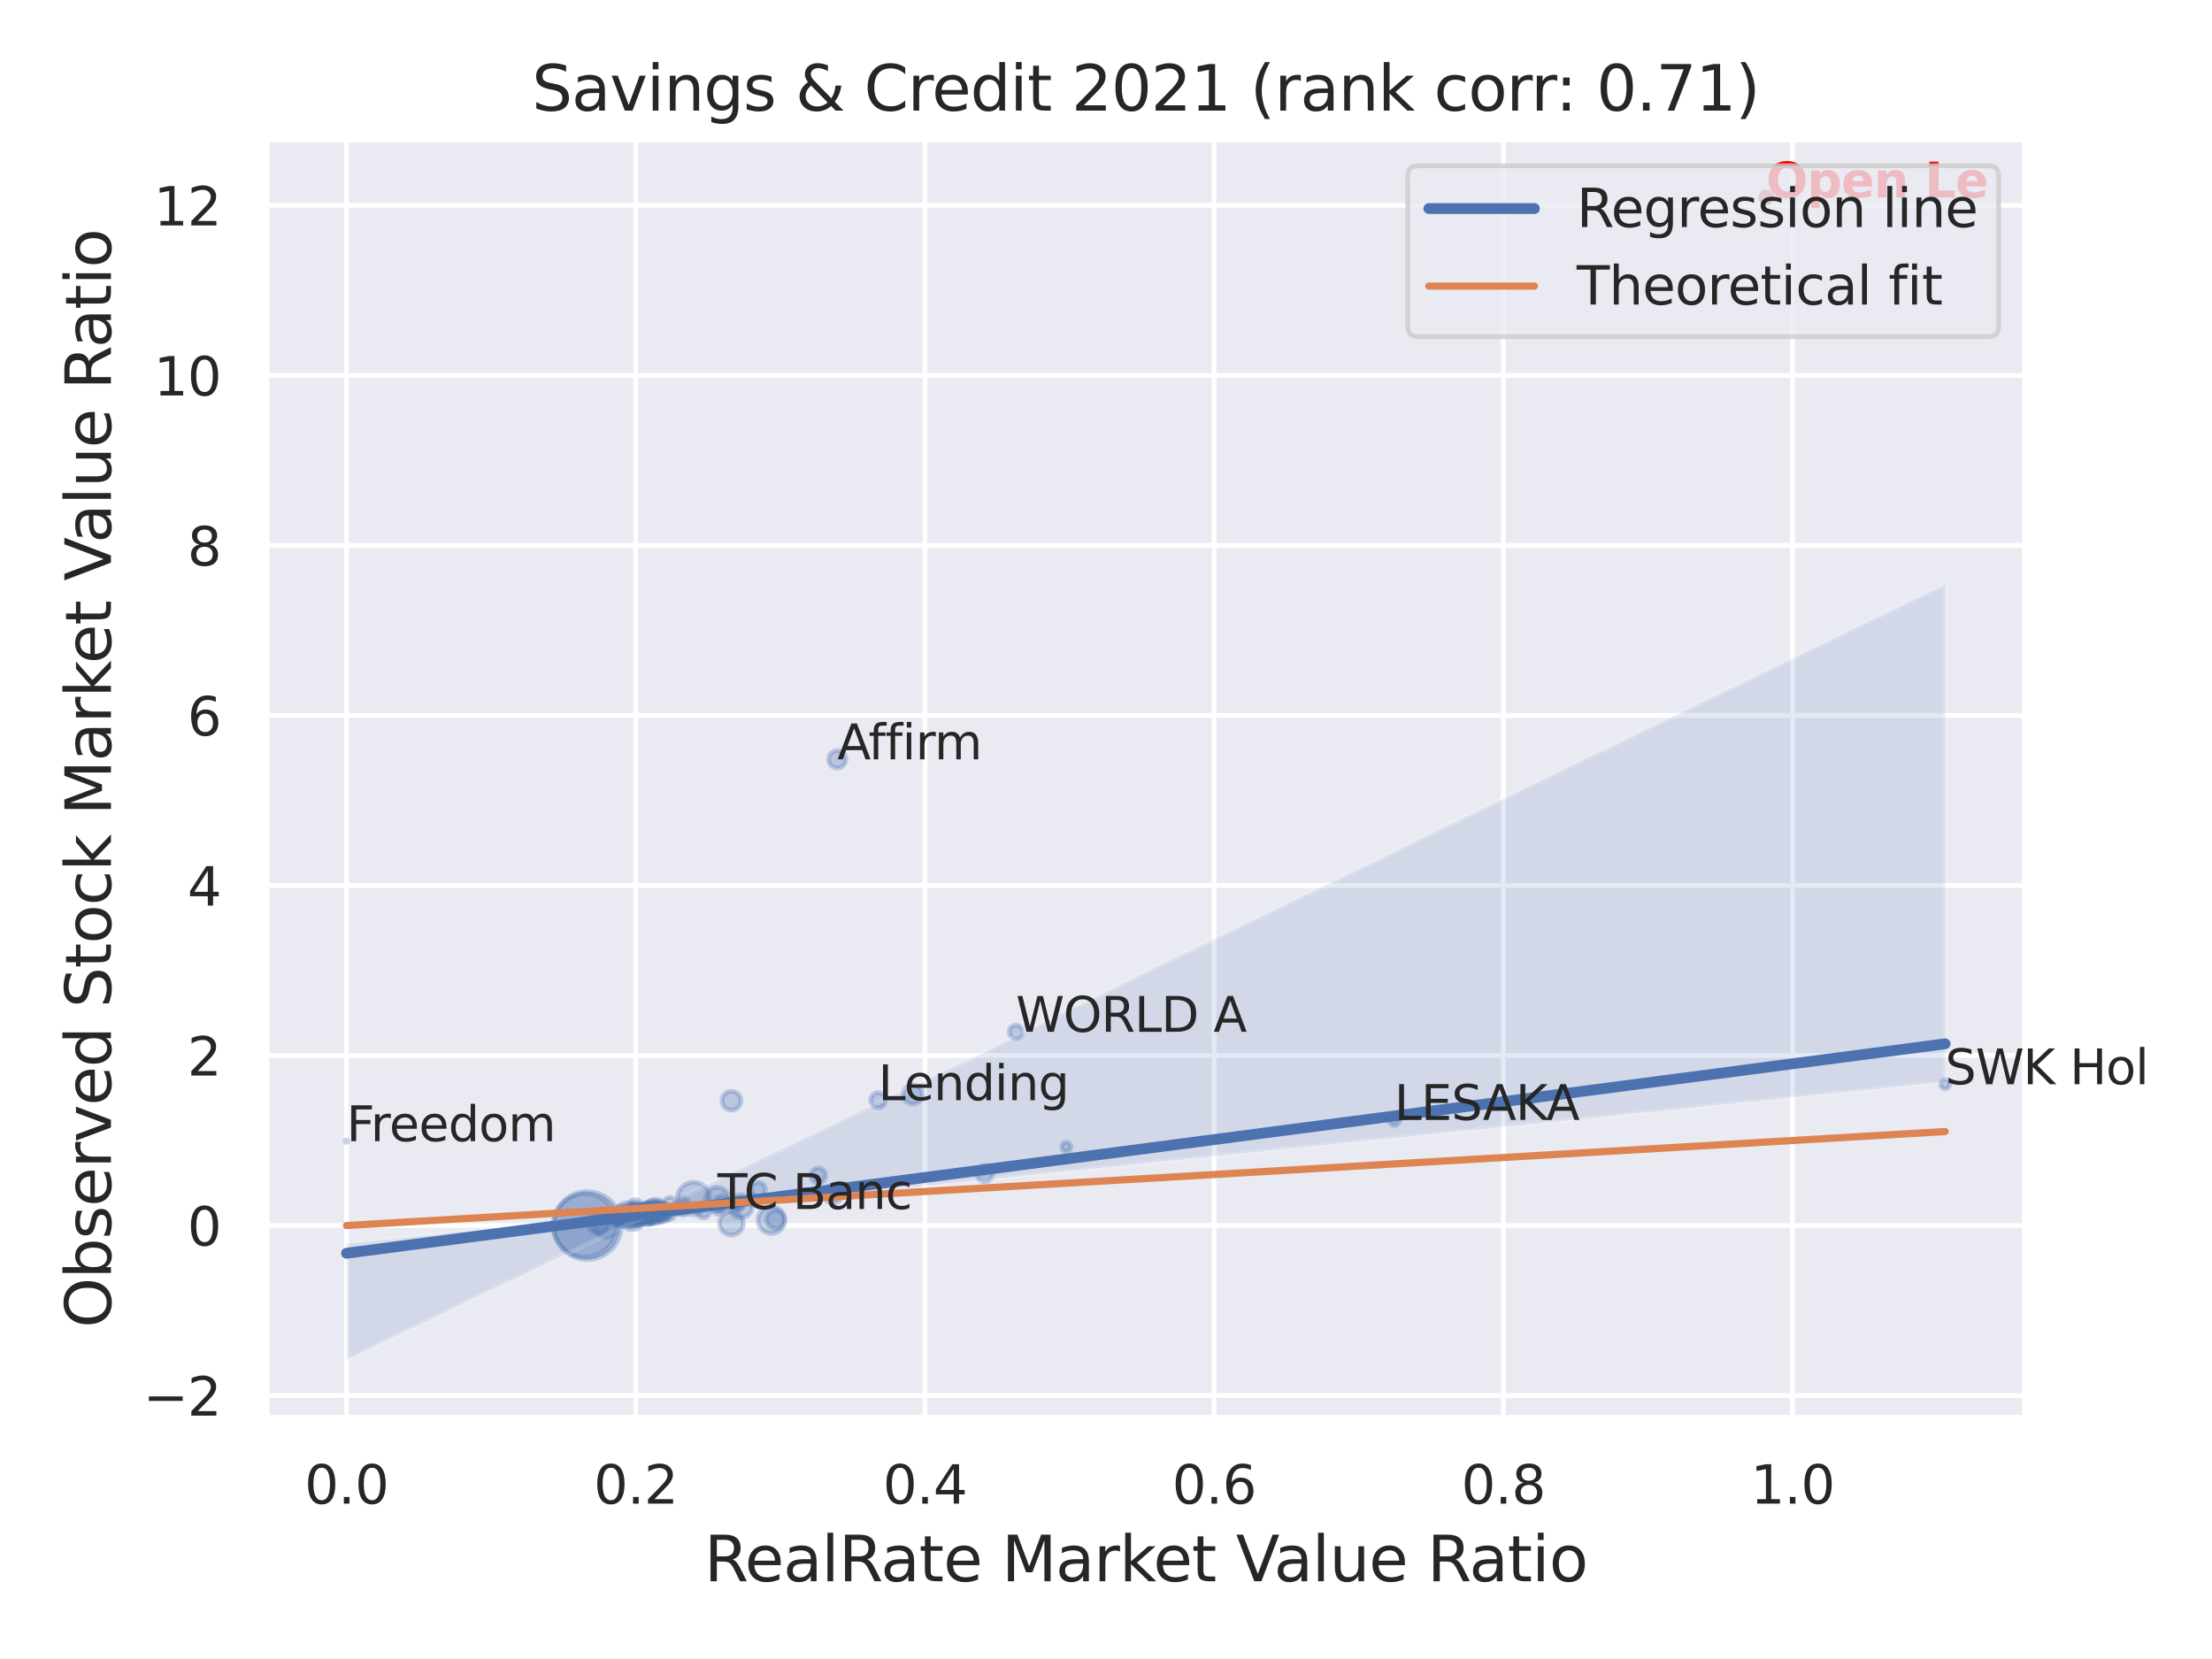 <?xml version="1.0" encoding="utf-8" standalone="no"?>
<!DOCTYPE svg PUBLIC "-//W3C//DTD SVG 1.1//EN"
  "http://www.w3.org/Graphics/SVG/1.1/DTD/svg11.dtd">
<svg xmlns:xlink="http://www.w3.org/1999/xlink" width="460.8pt" height="345.6pt" viewBox="0 0 460.8 345.6" xmlns="http://www.w3.org/2000/svg" version="1.1">
 <defs>
  <style type="text/css">*{stroke-linejoin: round; stroke-linecap: butt}</style>
 </defs>
 <g id="figure_1">
  <g id="patch_1">
   <path d="M 0 345.6 
L 460.8 345.6 
L 460.8 0 
L 0 0 
z
" style="fill: #ffffff"/>
  </g>
  <g id="axes_1">
   <g id="patch_2">
    <path d="M 55.53 295.38 
L 421.863 295.38 
L 421.863 29.04 
L 55.53 29.04 
z
" style="fill: #eaeaf2"/>
   </g>
   <g id="matplotlib.axis_1">
    <g id="xtick_1">
     <g id="line2d_1">
      <path d="M 72.181 295.38 
L 72.181 29.04 
" clip-path="url(#p42e3ece3f8)" style="fill: none; stroke: #ffffff; stroke-linecap: round"/>
     </g>
     <g id="text_1">
      <!-- 0.0 -->
      <g style="fill: #262626" transform="translate(63.435 313.238) scale(0.11 -0.11)">
       <defs>
        <path id="DejaVuSans-30" d="M 2034 4250 
Q 1547 4250 1301 3770 
Q 1056 3291 1056 2328 
Q 1056 1369 1301 889 
Q 1547 409 2034 409 
Q 2525 409 2770 889 
Q 3016 1369 3016 2328 
Q 3016 3291 2770 3770 
Q 2525 4250 2034 4250 
z
M 2034 4750 
Q 2819 4750 3233 4129 
Q 3647 3509 3647 2328 
Q 3647 1150 3233 529 
Q 2819 -91 2034 -91 
Q 1250 -91 836 529 
Q 422 1150 422 2328 
Q 422 3509 836 4129 
Q 1250 4750 2034 4750 
z
" transform="scale(0.016)"/>
        <path id="DejaVuSans-2e" d="M 684 794 
L 1344 794 
L 1344 0 
L 684 0 
L 684 794 
z
" transform="scale(0.016)"/>
       </defs>
       <use xlink:href="#DejaVuSans-30"/>
       <use xlink:href="#DejaVuSans-2e" x="63.623"/>
       <use xlink:href="#DejaVuSans-30" x="95.41"/>
      </g>
     </g>
    </g>
    <g id="xtick_2">
     <g id="line2d_2">
      <path d="M 132.427 295.38 
L 132.427 29.04 
" clip-path="url(#p42e3ece3f8)" style="fill: none; stroke: #ffffff; stroke-linecap: round"/>
     </g>
     <g id="text_2">
      <!-- 0.2 -->
      <g style="fill: #262626" transform="translate(123.68 313.238) scale(0.11 -0.11)">
       <defs>
        <path id="DejaVuSans-32" d="M 1228 531 
L 3431 531 
L 3431 0 
L 469 0 
L 469 531 
Q 828 903 1448 1529 
Q 2069 2156 2228 2338 
Q 2531 2678 2651 2914 
Q 2772 3150 2772 3378 
Q 2772 3750 2511 3984 
Q 2250 4219 1831 4219 
Q 1534 4219 1204 4116 
Q 875 4013 500 3803 
L 500 4441 
Q 881 4594 1212 4672 
Q 1544 4750 1819 4750 
Q 2544 4750 2975 4387 
Q 3406 4025 3406 3419 
Q 3406 3131 3298 2873 
Q 3191 2616 2906 2266 
Q 2828 2175 2409 1742 
Q 1991 1309 1228 531 
z
" transform="scale(0.016)"/>
       </defs>
       <use xlink:href="#DejaVuSans-30"/>
       <use xlink:href="#DejaVuSans-2e" x="63.623"/>
       <use xlink:href="#DejaVuSans-32" x="95.41"/>
      </g>
     </g>
    </g>
    <g id="xtick_3">
     <g id="line2d_3">
      <path d="M 192.673 295.38 
L 192.673 29.04 
" clip-path="url(#p42e3ece3f8)" style="fill: none; stroke: #ffffff; stroke-linecap: round"/>
     </g>
     <g id="text_3">
      <!-- 0.4 -->
      <g style="fill: #262626" transform="translate(183.926 313.238) scale(0.11 -0.11)">
       <defs>
        <path id="DejaVuSans-34" d="M 2419 4116 
L 825 1625 
L 2419 1625 
L 2419 4116 
z
M 2253 4666 
L 3047 4666 
L 3047 1625 
L 3713 1625 
L 3713 1100 
L 3047 1100 
L 3047 0 
L 2419 0 
L 2419 1100 
L 313 1100 
L 313 1709 
L 2253 4666 
z
" transform="scale(0.016)"/>
       </defs>
       <use xlink:href="#DejaVuSans-30"/>
       <use xlink:href="#DejaVuSans-2e" x="63.623"/>
       <use xlink:href="#DejaVuSans-34" x="95.41"/>
      </g>
     </g>
    </g>
    <g id="xtick_4">
     <g id="line2d_4">
      <path d="M 252.918 295.38 
L 252.918 29.04 
" clip-path="url(#p42e3ece3f8)" style="fill: none; stroke: #ffffff; stroke-linecap: round"/>
     </g>
     <g id="text_4">
      <!-- 0.6 -->
      <g style="fill: #262626" transform="translate(244.171 313.238) scale(0.11 -0.11)">
       <defs>
        <path id="DejaVuSans-36" d="M 2113 2584 
Q 1688 2584 1439 2293 
Q 1191 2003 1191 1497 
Q 1191 994 1439 701 
Q 1688 409 2113 409 
Q 2538 409 2786 701 
Q 3034 994 3034 1497 
Q 3034 2003 2786 2293 
Q 2538 2584 2113 2584 
z
M 3366 4563 
L 3366 3988 
Q 3128 4100 2886 4159 
Q 2644 4219 2406 4219 
Q 1781 4219 1451 3797 
Q 1122 3375 1075 2522 
Q 1259 2794 1537 2939 
Q 1816 3084 2150 3084 
Q 2853 3084 3261 2657 
Q 3669 2231 3669 1497 
Q 3669 778 3244 343 
Q 2819 -91 2113 -91 
Q 1303 -91 875 529 
Q 447 1150 447 2328 
Q 447 3434 972 4092 
Q 1497 4750 2381 4750 
Q 2619 4750 2861 4703 
Q 3103 4656 3366 4563 
z
" transform="scale(0.016)"/>
       </defs>
       <use xlink:href="#DejaVuSans-30"/>
       <use xlink:href="#DejaVuSans-2e" x="63.623"/>
       <use xlink:href="#DejaVuSans-36" x="95.41"/>
      </g>
     </g>
    </g>
    <g id="xtick_5">
     <g id="line2d_5">
      <path d="M 313.164 295.38 
L 313.164 29.04 
" clip-path="url(#p42e3ece3f8)" style="fill: none; stroke: #ffffff; stroke-linecap: round"/>
     </g>
     <g id="text_5">
      <!-- 0.8 -->
      <g style="fill: #262626" transform="translate(304.417 313.238) scale(0.11 -0.11)">
       <defs>
        <path id="DejaVuSans-38" d="M 2034 2216 
Q 1584 2216 1326 1975 
Q 1069 1734 1069 1313 
Q 1069 891 1326 650 
Q 1584 409 2034 409 
Q 2484 409 2743 651 
Q 3003 894 3003 1313 
Q 3003 1734 2745 1975 
Q 2488 2216 2034 2216 
z
M 1403 2484 
Q 997 2584 770 2862 
Q 544 3141 544 3541 
Q 544 4100 942 4425 
Q 1341 4750 2034 4750 
Q 2731 4750 3128 4425 
Q 3525 4100 3525 3541 
Q 3525 3141 3298 2862 
Q 3072 2584 2669 2484 
Q 3125 2378 3379 2068 
Q 3634 1759 3634 1313 
Q 3634 634 3220 271 
Q 2806 -91 2034 -91 
Q 1263 -91 848 271 
Q 434 634 434 1313 
Q 434 1759 690 2068 
Q 947 2378 1403 2484 
z
M 1172 3481 
Q 1172 3119 1398 2916 
Q 1625 2713 2034 2713 
Q 2441 2713 2670 2916 
Q 2900 3119 2900 3481 
Q 2900 3844 2670 4047 
Q 2441 4250 2034 4250 
Q 1625 4250 1398 4047 
Q 1172 3844 1172 3481 
z
" transform="scale(0.016)"/>
       </defs>
       <use xlink:href="#DejaVuSans-30"/>
       <use xlink:href="#DejaVuSans-2e" x="63.623"/>
       <use xlink:href="#DejaVuSans-38" x="95.41"/>
      </g>
     </g>
    </g>
    <g id="xtick_6">
     <g id="line2d_6">
      <path d="M 373.409 295.38 
L 373.409 29.04 
" clip-path="url(#p42e3ece3f8)" style="fill: none; stroke: #ffffff; stroke-linecap: round"/>
     </g>
     <g id="text_6">
      <!-- 1.0 -->
      <g style="fill: #262626" transform="translate(364.663 313.238) scale(0.11 -0.11)">
       <defs>
        <path id="DejaVuSans-31" d="M 794 531 
L 1825 531 
L 1825 4091 
L 703 3866 
L 703 4441 
L 1819 4666 
L 2450 4666 
L 2450 531 
L 3481 531 
L 3481 0 
L 794 0 
L 794 531 
z
" transform="scale(0.016)"/>
       </defs>
       <use xlink:href="#DejaVuSans-31"/>
       <use xlink:href="#DejaVuSans-2e" x="63.623"/>
       <use xlink:href="#DejaVuSans-30" x="95.41"/>
      </g>
     </g>
    </g>
    <g id="text_7">
     <!-- RealRate Market Value Ratio -->
     <g style="fill: #262626" transform="translate(146.71 329.404) scale(0.13 -0.13)">
      <defs>
       <path id="DejaVuSans-52" d="M 2841 2188 
Q 3044 2119 3236 1894 
Q 3428 1669 3622 1275 
L 4263 0 
L 3584 0 
L 2988 1197 
Q 2756 1666 2539 1819 
Q 2322 1972 1947 1972 
L 1259 1972 
L 1259 0 
L 628 0 
L 628 4666 
L 2053 4666 
Q 2853 4666 3247 4331 
Q 3641 3997 3641 3322 
Q 3641 2881 3436 2590 
Q 3231 2300 2841 2188 
z
M 1259 4147 
L 1259 2491 
L 2053 2491 
Q 2509 2491 2742 2702 
Q 2975 2913 2975 3322 
Q 2975 3731 2742 3939 
Q 2509 4147 2053 4147 
L 1259 4147 
z
" transform="scale(0.016)"/>
       <path id="DejaVuSans-65" d="M 3597 1894 
L 3597 1613 
L 953 1613 
Q 991 1019 1311 708 
Q 1631 397 2203 397 
Q 2534 397 2845 478 
Q 3156 559 3463 722 
L 3463 178 
Q 3153 47 2828 -22 
Q 2503 -91 2169 -91 
Q 1331 -91 842 396 
Q 353 884 353 1716 
Q 353 2575 817 3079 
Q 1281 3584 2069 3584 
Q 2775 3584 3186 3129 
Q 3597 2675 3597 1894 
z
M 3022 2063 
Q 3016 2534 2758 2815 
Q 2500 3097 2075 3097 
Q 1594 3097 1305 2825 
Q 1016 2553 972 2059 
L 3022 2063 
z
" transform="scale(0.016)"/>
       <path id="DejaVuSans-61" d="M 2194 1759 
Q 1497 1759 1228 1600 
Q 959 1441 959 1056 
Q 959 750 1161 570 
Q 1363 391 1709 391 
Q 2188 391 2477 730 
Q 2766 1069 2766 1631 
L 2766 1759 
L 2194 1759 
z
M 3341 1997 
L 3341 0 
L 2766 0 
L 2766 531 
Q 2569 213 2275 61 
Q 1981 -91 1556 -91 
Q 1019 -91 701 211 
Q 384 513 384 1019 
Q 384 1609 779 1909 
Q 1175 2209 1959 2209 
L 2766 2209 
L 2766 2266 
Q 2766 2663 2505 2880 
Q 2244 3097 1772 3097 
Q 1472 3097 1187 3025 
Q 903 2953 641 2809 
L 641 3341 
Q 956 3463 1253 3523 
Q 1550 3584 1831 3584 
Q 2591 3584 2966 3190 
Q 3341 2797 3341 1997 
z
" transform="scale(0.016)"/>
       <path id="DejaVuSans-6c" d="M 603 4863 
L 1178 4863 
L 1178 0 
L 603 0 
L 603 4863 
z
" transform="scale(0.016)"/>
       <path id="DejaVuSans-74" d="M 1172 4494 
L 1172 3500 
L 2356 3500 
L 2356 3053 
L 1172 3053 
L 1172 1153 
Q 1172 725 1289 603 
Q 1406 481 1766 481 
L 2356 481 
L 2356 0 
L 1766 0 
Q 1100 0 847 248 
Q 594 497 594 1153 
L 594 3053 
L 172 3053 
L 172 3500 
L 594 3500 
L 594 4494 
L 1172 4494 
z
" transform="scale(0.016)"/>
       <path id="DejaVuSans-20" transform="scale(0.016)"/>
       <path id="DejaVuSans-4d" d="M 628 4666 
L 1569 4666 
L 2759 1491 
L 3956 4666 
L 4897 4666 
L 4897 0 
L 4281 0 
L 4281 4097 
L 3078 897 
L 2444 897 
L 1241 4097 
L 1241 0 
L 628 0 
L 628 4666 
z
" transform="scale(0.016)"/>
       <path id="DejaVuSans-72" d="M 2631 2963 
Q 2534 3019 2420 3045 
Q 2306 3072 2169 3072 
Q 1681 3072 1420 2755 
Q 1159 2438 1159 1844 
L 1159 0 
L 581 0 
L 581 3500 
L 1159 3500 
L 1159 2956 
Q 1341 3275 1631 3429 
Q 1922 3584 2338 3584 
Q 2397 3584 2469 3576 
Q 2541 3569 2628 3553 
L 2631 2963 
z
" transform="scale(0.016)"/>
       <path id="DejaVuSans-6b" d="M 581 4863 
L 1159 4863 
L 1159 1991 
L 2875 3500 
L 3609 3500 
L 1753 1863 
L 3688 0 
L 2938 0 
L 1159 1709 
L 1159 0 
L 581 0 
L 581 4863 
z
" transform="scale(0.016)"/>
       <path id="DejaVuSans-56" d="M 1831 0 
L 50 4666 
L 709 4666 
L 2188 738 
L 3669 4666 
L 4325 4666 
L 2547 0 
L 1831 0 
z
" transform="scale(0.016)"/>
       <path id="DejaVuSans-75" d="M 544 1381 
L 544 3500 
L 1119 3500 
L 1119 1403 
Q 1119 906 1312 657 
Q 1506 409 1894 409 
Q 2359 409 2629 706 
Q 2900 1003 2900 1516 
L 2900 3500 
L 3475 3500 
L 3475 0 
L 2900 0 
L 2900 538 
Q 2691 219 2414 64 
Q 2138 -91 1772 -91 
Q 1169 -91 856 284 
Q 544 659 544 1381 
z
M 1991 3584 
L 1991 3584 
z
" transform="scale(0.016)"/>
       <path id="DejaVuSans-69" d="M 603 3500 
L 1178 3500 
L 1178 0 
L 603 0 
L 603 3500 
z
M 603 4863 
L 1178 4863 
L 1178 4134 
L 603 4134 
L 603 4863 
z
" transform="scale(0.016)"/>
       <path id="DejaVuSans-6f" d="M 1959 3097 
Q 1497 3097 1228 2736 
Q 959 2375 959 1747 
Q 959 1119 1226 758 
Q 1494 397 1959 397 
Q 2419 397 2687 759 
Q 2956 1122 2956 1747 
Q 2956 2369 2687 2733 
Q 2419 3097 1959 3097 
z
M 1959 3584 
Q 2709 3584 3137 3096 
Q 3566 2609 3566 1747 
Q 3566 888 3137 398 
Q 2709 -91 1959 -91 
Q 1206 -91 779 398 
Q 353 888 353 1747 
Q 353 2609 779 3096 
Q 1206 3584 1959 3584 
z
" transform="scale(0.016)"/>
      </defs>
      <use xlink:href="#DejaVuSans-52"/>
      <use xlink:href="#DejaVuSans-65" x="64.982"/>
      <use xlink:href="#DejaVuSans-61" x="126.506"/>
      <use xlink:href="#DejaVuSans-6c" x="187.785"/>
      <use xlink:href="#DejaVuSans-52" x="215.568"/>
      <use xlink:href="#DejaVuSans-61" x="282.801"/>
      <use xlink:href="#DejaVuSans-74" x="344.08"/>
      <use xlink:href="#DejaVuSans-65" x="383.289"/>
      <use xlink:href="#DejaVuSans-20" x="444.812"/>
      <use xlink:href="#DejaVuSans-4d" x="476.6"/>
      <use xlink:href="#DejaVuSans-61" x="562.879"/>
      <use xlink:href="#DejaVuSans-72" x="624.158"/>
      <use xlink:href="#DejaVuSans-6b" x="665.271"/>
      <use xlink:href="#DejaVuSans-65" x="719.557"/>
      <use xlink:href="#DejaVuSans-74" x="781.08"/>
      <use xlink:href="#DejaVuSans-20" x="820.289"/>
      <use xlink:href="#DejaVuSans-56" x="852.076"/>
      <use xlink:href="#DejaVuSans-61" x="912.734"/>
      <use xlink:href="#DejaVuSans-6c" x="974.014"/>
      <use xlink:href="#DejaVuSans-75" x="1001.797"/>
      <use xlink:href="#DejaVuSans-65" x="1065.176"/>
      <use xlink:href="#DejaVuSans-20" x="1126.699"/>
      <use xlink:href="#DejaVuSans-52" x="1158.486"/>
      <use xlink:href="#DejaVuSans-61" x="1225.719"/>
      <use xlink:href="#DejaVuSans-74" x="1286.998"/>
      <use xlink:href="#DejaVuSans-69" x="1326.207"/>
      <use xlink:href="#DejaVuSans-6f" x="1353.99"/>
     </g>
    </g>
   </g>
   <g id="matplotlib.axis_2">
    <g id="ytick_1">
     <g id="line2d_7">
      <path d="M 55.53 290.716 
L 421.863 290.716 
" clip-path="url(#p42e3ece3f8)" style="fill: none; stroke: #ffffff; stroke-linecap: round"/>
     </g>
     <g id="text_8">
      <!-- −2 -->
      <g style="fill: #262626" transform="translate(29.814 294.895) scale(0.11 -0.11)">
       <defs>
        <path id="DejaVuSans-2212" d="M 678 2272 
L 4684 2272 
L 4684 1741 
L 678 1741 
L 678 2272 
z
" transform="scale(0.016)"/>
       </defs>
       <use xlink:href="#DejaVuSans-2212"/>
       <use xlink:href="#DejaVuSans-32" x="83.789"/>
      </g>
     </g>
    </g>
    <g id="ytick_2">
     <g id="line2d_8">
      <path d="M 55.53 255.297 
L 421.863 255.297 
" clip-path="url(#p42e3ece3f8)" style="fill: none; stroke: #ffffff; stroke-linecap: round"/>
     </g>
     <g id="text_9">
      <!-- 0 -->
      <g style="fill: #262626" transform="translate(39.031 259.477) scale(0.11 -0.11)">
       <use xlink:href="#DejaVuSans-30"/>
      </g>
     </g>
    </g>
    <g id="ytick_3">
     <g id="line2d_9">
      <path d="M 55.53 219.879 
L 421.863 219.879 
" clip-path="url(#p42e3ece3f8)" style="fill: none; stroke: #ffffff; stroke-linecap: round"/>
     </g>
     <g id="text_10">
      <!-- 2 -->
      <g style="fill: #262626" transform="translate(39.031 224.058) scale(0.11 -0.11)">
       <use xlink:href="#DejaVuSans-32"/>
      </g>
     </g>
    </g>
    <g id="ytick_4">
     <g id="line2d_10">
      <path d="M 55.53 184.461 
L 421.863 184.461 
" clip-path="url(#p42e3ece3f8)" style="fill: none; stroke: #ffffff; stroke-linecap: round"/>
     </g>
     <g id="text_11">
      <!-- 4 -->
      <g style="fill: #262626" transform="translate(39.031 188.64) scale(0.11 -0.11)">
       <use xlink:href="#DejaVuSans-34"/>
      </g>
     </g>
    </g>
    <g id="ytick_5">
     <g id="line2d_11">
      <path d="M 55.53 149.042 
L 421.863 149.042 
" clip-path="url(#p42e3ece3f8)" style="fill: none; stroke: #ffffff; stroke-linecap: round"/>
     </g>
     <g id="text_12">
      <!-- 6 -->
      <g style="fill: #262626" transform="translate(39.031 153.221) scale(0.11 -0.11)">
       <use xlink:href="#DejaVuSans-36"/>
      </g>
     </g>
    </g>
    <g id="ytick_6">
     <g id="line2d_12">
      <path d="M 55.53 113.624 
L 421.863 113.624 
" clip-path="url(#p42e3ece3f8)" style="fill: none; stroke: #ffffff; stroke-linecap: round"/>
     </g>
     <g id="text_13">
      <!-- 8 -->
      <g style="fill: #262626" transform="translate(39.031 117.803) scale(0.11 -0.11)">
       <use xlink:href="#DejaVuSans-38"/>
      </g>
     </g>
    </g>
    <g id="ytick_7">
     <g id="line2d_13">
      <path d="M 55.53 78.205 
L 421.863 78.205 
" clip-path="url(#p42e3ece3f8)" style="fill: none; stroke: #ffffff; stroke-linecap: round"/>
     </g>
     <g id="text_14">
      <!-- 10 -->
      <g style="fill: #262626" transform="translate(32.032 82.384) scale(0.11 -0.11)">
       <use xlink:href="#DejaVuSans-31"/>
       <use xlink:href="#DejaVuSans-30" x="63.623"/>
      </g>
     </g>
    </g>
    <g id="ytick_8">
     <g id="line2d_14">
      <path d="M 55.53 42.787 
L 421.863 42.787 
" clip-path="url(#p42e3ece3f8)" style="fill: none; stroke: #ffffff; stroke-linecap: round"/>
     </g>
     <g id="text_15">
      <!-- 12 -->
      <g style="fill: #262626" transform="translate(32.032 46.966) scale(0.11 -0.11)">
       <use xlink:href="#DejaVuSans-31"/>
       <use xlink:href="#DejaVuSans-32" x="63.623"/>
      </g>
     </g>
    </g>
    <g id="text_16">
     <!-- Observed Stock Market Value Ratio -->
     <g style="fill: #262626" transform="translate(23.11 276.612) rotate(-90) scale(0.13 -0.13)">
      <defs>
       <path id="DejaVuSans-4f" d="M 2522 4238 
Q 1834 4238 1429 3725 
Q 1025 3213 1025 2328 
Q 1025 1447 1429 934 
Q 1834 422 2522 422 
Q 3209 422 3611 934 
Q 4013 1447 4013 2328 
Q 4013 3213 3611 3725 
Q 3209 4238 2522 4238 
z
M 2522 4750 
Q 3503 4750 4090 4092 
Q 4678 3434 4678 2328 
Q 4678 1225 4090 567 
Q 3503 -91 2522 -91 
Q 1538 -91 948 565 
Q 359 1222 359 2328 
Q 359 3434 948 4092 
Q 1538 4750 2522 4750 
z
" transform="scale(0.016)"/>
       <path id="DejaVuSans-62" d="M 3116 1747 
Q 3116 2381 2855 2742 
Q 2594 3103 2138 3103 
Q 1681 3103 1420 2742 
Q 1159 2381 1159 1747 
Q 1159 1113 1420 752 
Q 1681 391 2138 391 
Q 2594 391 2855 752 
Q 3116 1113 3116 1747 
z
M 1159 2969 
Q 1341 3281 1617 3432 
Q 1894 3584 2278 3584 
Q 2916 3584 3314 3078 
Q 3713 2572 3713 1747 
Q 3713 922 3314 415 
Q 2916 -91 2278 -91 
Q 1894 -91 1617 61 
Q 1341 213 1159 525 
L 1159 0 
L 581 0 
L 581 4863 
L 1159 4863 
L 1159 2969 
z
" transform="scale(0.016)"/>
       <path id="DejaVuSans-73" d="M 2834 3397 
L 2834 2853 
Q 2591 2978 2328 3040 
Q 2066 3103 1784 3103 
Q 1356 3103 1142 2972 
Q 928 2841 928 2578 
Q 928 2378 1081 2264 
Q 1234 2150 1697 2047 
L 1894 2003 
Q 2506 1872 2764 1633 
Q 3022 1394 3022 966 
Q 3022 478 2636 193 
Q 2250 -91 1575 -91 
Q 1294 -91 989 -36 
Q 684 19 347 128 
L 347 722 
Q 666 556 975 473 
Q 1284 391 1588 391 
Q 1994 391 2212 530 
Q 2431 669 2431 922 
Q 2431 1156 2273 1281 
Q 2116 1406 1581 1522 
L 1381 1569 
Q 847 1681 609 1914 
Q 372 2147 372 2553 
Q 372 3047 722 3315 
Q 1072 3584 1716 3584 
Q 2034 3584 2315 3537 
Q 2597 3491 2834 3397 
z
" transform="scale(0.016)"/>
       <path id="DejaVuSans-76" d="M 191 3500 
L 800 3500 
L 1894 563 
L 2988 3500 
L 3597 3500 
L 2284 0 
L 1503 0 
L 191 3500 
z
" transform="scale(0.016)"/>
       <path id="DejaVuSans-64" d="M 2906 2969 
L 2906 4863 
L 3481 4863 
L 3481 0 
L 2906 0 
L 2906 525 
Q 2725 213 2448 61 
Q 2172 -91 1784 -91 
Q 1150 -91 751 415 
Q 353 922 353 1747 
Q 353 2572 751 3078 
Q 1150 3584 1784 3584 
Q 2172 3584 2448 3432 
Q 2725 3281 2906 2969 
z
M 947 1747 
Q 947 1113 1208 752 
Q 1469 391 1925 391 
Q 2381 391 2643 752 
Q 2906 1113 2906 1747 
Q 2906 2381 2643 2742 
Q 2381 3103 1925 3103 
Q 1469 3103 1208 2742 
Q 947 2381 947 1747 
z
" transform="scale(0.016)"/>
       <path id="DejaVuSans-53" d="M 3425 4513 
L 3425 3897 
Q 3066 4069 2747 4153 
Q 2428 4238 2131 4238 
Q 1616 4238 1336 4038 
Q 1056 3838 1056 3469 
Q 1056 3159 1242 3001 
Q 1428 2844 1947 2747 
L 2328 2669 
Q 3034 2534 3370 2195 
Q 3706 1856 3706 1288 
Q 3706 609 3251 259 
Q 2797 -91 1919 -91 
Q 1588 -91 1214 -16 
Q 841 59 441 206 
L 441 856 
Q 825 641 1194 531 
Q 1563 422 1919 422 
Q 2459 422 2753 634 
Q 3047 847 3047 1241 
Q 3047 1584 2836 1778 
Q 2625 1972 2144 2069 
L 1759 2144 
Q 1053 2284 737 2584 
Q 422 2884 422 3419 
Q 422 4038 858 4394 
Q 1294 4750 2059 4750 
Q 2388 4750 2728 4690 
Q 3069 4631 3425 4513 
z
" transform="scale(0.016)"/>
       <path id="DejaVuSans-63" d="M 3122 3366 
L 3122 2828 
Q 2878 2963 2633 3030 
Q 2388 3097 2138 3097 
Q 1578 3097 1268 2742 
Q 959 2388 959 1747 
Q 959 1106 1268 751 
Q 1578 397 2138 397 
Q 2388 397 2633 464 
Q 2878 531 3122 666 
L 3122 134 
Q 2881 22 2623 -34 
Q 2366 -91 2075 -91 
Q 1284 -91 818 406 
Q 353 903 353 1747 
Q 353 2603 823 3093 
Q 1294 3584 2113 3584 
Q 2378 3584 2631 3529 
Q 2884 3475 3122 3366 
z
" transform="scale(0.016)"/>
      </defs>
      <use xlink:href="#DejaVuSans-4f"/>
      <use xlink:href="#DejaVuSans-62" x="78.711"/>
      <use xlink:href="#DejaVuSans-73" x="142.188"/>
      <use xlink:href="#DejaVuSans-65" x="194.287"/>
      <use xlink:href="#DejaVuSans-72" x="255.811"/>
      <use xlink:href="#DejaVuSans-76" x="296.924"/>
      <use xlink:href="#DejaVuSans-65" x="356.104"/>
      <use xlink:href="#DejaVuSans-64" x="417.627"/>
      <use xlink:href="#DejaVuSans-20" x="481.104"/>
      <use xlink:href="#DejaVuSans-53" x="512.891"/>
      <use xlink:href="#DejaVuSans-74" x="576.367"/>
      <use xlink:href="#DejaVuSans-6f" x="615.576"/>
      <use xlink:href="#DejaVuSans-63" x="676.758"/>
      <use xlink:href="#DejaVuSans-6b" x="731.738"/>
      <use xlink:href="#DejaVuSans-20" x="789.648"/>
      <use xlink:href="#DejaVuSans-4d" x="821.436"/>
      <use xlink:href="#DejaVuSans-61" x="907.715"/>
      <use xlink:href="#DejaVuSans-72" x="968.994"/>
      <use xlink:href="#DejaVuSans-6b" x="1010.107"/>
      <use xlink:href="#DejaVuSans-65" x="1064.393"/>
      <use xlink:href="#DejaVuSans-74" x="1125.916"/>
      <use xlink:href="#DejaVuSans-20" x="1165.125"/>
      <use xlink:href="#DejaVuSans-56" x="1196.912"/>
      <use xlink:href="#DejaVuSans-61" x="1257.57"/>
      <use xlink:href="#DejaVuSans-6c" x="1318.85"/>
      <use xlink:href="#DejaVuSans-75" x="1346.633"/>
      <use xlink:href="#DejaVuSans-65" x="1410.012"/>
      <use xlink:href="#DejaVuSans-20" x="1471.535"/>
      <use xlink:href="#DejaVuSans-52" x="1503.322"/>
      <use xlink:href="#DejaVuSans-61" x="1570.555"/>
      <use xlink:href="#DejaVuSans-74" x="1631.834"/>
      <use xlink:href="#DejaVuSans-69" x="1671.043"/>
      <use xlink:href="#DejaVuSans-6f" x="1698.826"/>
     </g>
    </g>
   </g>
   <g id="PathCollection_1">
    <path d="M 211.625 216.335 
C 211.993 216.335 212.346 216.189 212.607 215.928 
C 212.867 215.668 213.014 215.314 213.014 214.946 
C 213.014 214.578 212.867 214.225 212.607 213.964 
C 212.346 213.704 211.993 213.558 211.625 213.558 
C 211.257 213.558 210.903 213.704 210.643 213.964 
C 210.383 214.225 210.236 214.578 210.236 214.946 
C 210.236 215.314 210.383 215.668 210.643 215.928 
C 210.903 216.189 211.257 216.335 211.625 216.335 
z
" clip-path="url(#p42e3ece3f8)" style="fill: #4c72b0; fill-opacity: 0.3; stroke: #4c72b0; stroke-opacity: 0.3"/>
    <path d="M 122.357 262.364 
C 124.232 262.364 126.031 261.619 127.357 260.293 
C 128.683 258.967 129.428 257.168 129.428 255.293 
C 129.428 253.418 128.683 251.619 127.357 250.293 
C 126.031 248.967 124.232 248.222 122.357 248.222 
C 120.482 248.222 118.683 248.967 117.357 250.293 
C 116.031 251.619 115.286 253.418 115.286 255.293 
C 115.286 257.168 116.031 258.967 117.357 260.293 
C 118.683 261.619 120.482 262.364 122.357 262.364 
z
" clip-path="url(#p42e3ece3f8)" style="fill: #4c72b0; fill-opacity: 0.3; stroke: #4c72b0; stroke-opacity: 0.3"/>
    <path d="M 132.35 253.938 
C 132.776 253.938 133.185 253.768 133.486 253.467 
C 133.788 253.166 133.957 252.757 133.957 252.331 
C 133.957 251.905 133.788 251.496 133.486 251.194 
C 133.185 250.893 132.776 250.724 132.35 250.724 
C 131.924 250.724 131.515 250.893 131.214 251.194 
C 130.912 251.496 130.743 251.905 130.743 252.331 
C 130.743 252.757 130.912 253.166 131.214 253.467 
C 131.515 253.768 131.924 253.938 132.35 253.938 
z
" clip-path="url(#p42e3ece3f8)" style="fill: #4c72b0; fill-opacity: 0.3; stroke: #4c72b0; stroke-opacity: 0.3"/>
    <path d="M 129.576 255.314 
C 129.994 255.314 130.396 255.148 130.691 254.852 
C 130.987 254.556 131.154 254.155 131.154 253.737 
C 131.154 253.318 130.987 252.917 130.691 252.621 
C 130.396 252.325 129.994 252.159 129.576 252.159 
C 129.158 252.159 128.756 252.325 128.46 252.621 
C 128.165 252.917 127.998 253.318 127.998 253.737 
C 127.998 254.155 128.165 254.556 128.46 254.852 
C 128.756 255.148 129.158 255.314 129.576 255.314 
z
" clip-path="url(#p42e3ece3f8)" style="fill: #4c72b0; fill-opacity: 0.3; stroke: #4c72b0; stroke-opacity: 0.3"/>
    <path d="M 126.278 257.734 
C 126.949 257.734 127.592 257.468 128.066 256.994 
C 128.54 256.52 128.806 255.877 128.806 255.207 
C 128.806 254.536 128.54 253.893 128.066 253.419 
C 127.592 252.945 126.949 252.679 126.278 252.679 
C 125.608 252.679 124.965 252.945 124.491 253.419 
C 124.017 253.893 123.75 254.536 123.75 255.207 
C 123.75 255.877 124.017 256.52 124.491 256.994 
C 124.965 257.468 125.608 257.734 126.278 257.734 
z
" clip-path="url(#p42e3ece3f8)" style="fill: #4c72b0; fill-opacity: 0.3; stroke: #4c72b0; stroke-opacity: 0.3"/>
    <path d="M 124.567 256.976 
C 125.156 256.976 125.721 256.742 126.138 256.325 
C 126.555 255.909 126.789 255.343 126.789 254.754 
C 126.789 254.164 126.555 253.599 126.138 253.182 
C 125.721 252.765 125.156 252.531 124.567 252.531 
C 123.977 252.531 123.412 252.765 122.995 253.182 
C 122.578 253.599 122.344 254.164 122.344 254.754 
C 122.344 255.343 122.578 255.909 122.995 256.325 
C 123.412 256.742 123.977 256.976 124.567 256.976 
z
" clip-path="url(#p42e3ece3f8)" style="fill: #4c72b0; fill-opacity: 0.3; stroke: #4c72b0; stroke-opacity: 0.3"/>
    <path d="M 190.121 229.985 
C 190.65 229.985 191.157 229.775 191.531 229.401 
C 191.904 229.027 192.115 228.52 192.115 227.991 
C 192.115 227.463 191.904 226.956 191.531 226.582 
C 191.157 226.208 190.65 225.998 190.121 225.998 
C 189.593 225.998 189.086 226.208 188.712 226.582 
C 188.338 226.956 188.128 227.463 188.128 227.991 
C 188.128 228.52 188.338 229.027 188.712 229.401 
C 189.086 229.775 189.593 229.985 190.121 229.985 
z
" clip-path="url(#p42e3ece3f8)" style="fill: #4c72b0; fill-opacity: 0.3; stroke: #4c72b0; stroke-opacity: 0.3"/>
    <path d="M 135.113 253.762 
C 135.54 253.762 135.95 253.592 136.253 253.29 
C 136.555 252.987 136.725 252.578 136.725 252.15 
C 136.725 251.723 136.555 251.313 136.253 251.011 
C 135.95 250.709 135.54 250.539 135.113 250.539 
C 134.686 250.539 134.276 250.709 133.974 251.011 
C 133.671 251.313 133.502 251.723 133.502 252.15 
C 133.502 252.578 133.671 252.987 133.974 253.29 
C 134.276 253.592 134.686 253.762 135.113 253.762 
z
" clip-path="url(#p42e3ece3f8)" style="fill: #4c72b0; fill-opacity: 0.3; stroke: #4c72b0; stroke-opacity: 0.3"/>
    <path d="M 131.578 254.399 
C 131.964 254.399 132.334 254.246 132.606 253.973 
C 132.879 253.7 133.032 253.33 133.032 252.944 
C 133.032 252.559 132.879 252.189 132.606 251.916 
C 132.334 251.643 131.964 251.49 131.578 251.49 
C 131.192 251.49 130.822 251.643 130.549 251.916 
C 130.277 252.189 130.123 252.559 130.123 252.944 
C 130.123 253.33 130.277 253.7 130.549 253.973 
C 130.822 254.246 131.192 254.399 131.578 254.399 
z
" clip-path="url(#p42e3ece3f8)" style="fill: #4c72b0; fill-opacity: 0.3; stroke: #4c72b0; stroke-opacity: 0.3"/>
    <path d="M 132.35 254.683 
C 132.707 254.683 133.049 254.541 133.302 254.288 
C 133.554 254.036 133.696 253.694 133.696 253.337 
C 133.696 252.98 133.554 252.638 133.302 252.386 
C 133.049 252.133 132.707 251.991 132.35 251.991 
C 131.993 251.991 131.651 252.133 131.399 252.386 
C 131.147 252.638 131.005 252.98 131.005 253.337 
C 131.005 253.694 131.147 254.036 131.399 254.288 
C 131.651 254.541 131.993 254.683 132.35 254.683 
z
" clip-path="url(#p42e3ece3f8)" style="fill: #4c72b0; fill-opacity: 0.3; stroke: #4c72b0; stroke-opacity: 0.3"/>
    <path d="M 222.133 239.882 
C 222.391 239.882 222.638 239.78 222.82 239.598 
C 223.002 239.416 223.105 239.169 223.105 238.911 
C 223.105 238.653 223.002 238.406 222.82 238.224 
C 222.638 238.042 222.391 237.939 222.133 237.939 
C 221.876 237.939 221.629 238.042 221.446 238.224 
C 221.264 238.406 221.162 238.653 221.162 238.911 
C 221.162 239.169 221.264 239.416 221.446 239.598 
C 221.629 239.78 221.876 239.882 222.133 239.882 
z
" clip-path="url(#p42e3ece3f8)" style="fill: #4c72b0; fill-opacity: 0.3; stroke: #4c72b0; stroke-opacity: 0.3"/>
    <path d="M 133.224 254.688 
C 133.58 254.688 133.922 254.546 134.174 254.294 
C 134.426 254.042 134.568 253.7 134.568 253.343 
C 134.568 252.987 134.426 252.645 134.174 252.393 
C 133.922 252.141 133.58 251.999 133.224 251.999 
C 132.867 251.999 132.525 252.141 132.273 252.393 
C 132.021 252.645 131.879 252.987 131.879 253.343 
C 131.879 253.7 132.021 254.042 132.273 254.294 
C 132.525 254.546 132.867 254.688 133.224 254.688 
z
" clip-path="url(#p42e3ece3f8)" style="fill: #4c72b0; fill-opacity: 0.3; stroke: #4c72b0; stroke-opacity: 0.3"/>
    <path d="M 121.895 261.907 
C 123.649 261.907 125.331 261.21 126.571 259.97 
C 127.811 258.73 128.508 257.048 128.508 255.294 
C 128.508 253.54 127.811 251.858 126.571 250.618 
C 125.331 249.378 123.649 248.681 121.895 248.681 
C 120.141 248.681 118.459 249.378 117.219 250.618 
C 115.978 251.858 115.282 253.54 115.282 255.294 
C 115.282 257.048 115.978 258.73 117.219 259.97 
C 118.459 261.21 120.141 261.907 121.895 261.907 
z
" clip-path="url(#p42e3ece3f8)" style="fill: #4c72b0; fill-opacity: 0.3; stroke: #4c72b0; stroke-opacity: 0.3"/>
    <path d="M 152.383 231.262 
C 152.906 231.262 153.408 231.054 153.777 230.684 
C 154.147 230.315 154.355 229.813 154.355 229.29 
C 154.355 228.767 154.147 228.266 153.777 227.896 
C 153.408 227.526 152.906 227.319 152.383 227.319 
C 151.86 227.319 151.359 227.526 150.989 227.896 
C 150.619 228.266 150.412 228.767 150.412 229.29 
C 150.412 229.813 150.619 230.315 150.989 230.684 
C 151.359 231.054 151.86 231.262 152.383 231.262 
z
" clip-path="url(#p42e3ece3f8)" style="fill: #4c72b0; fill-opacity: 0.3; stroke: #4c72b0; stroke-opacity: 0.3"/>
    <path d="M 290.464 234.434 
C 290.763 234.434 291.05 234.315 291.262 234.104 
C 291.473 233.892 291.592 233.605 291.592 233.306 
C 291.592 233.007 291.473 232.72 291.262 232.509 
C 291.05 232.297 290.763 232.178 290.464 232.178 
C 290.165 232.178 289.878 232.297 289.667 232.509 
C 289.455 232.72 289.336 233.007 289.336 233.306 
C 289.336 233.605 289.455 233.892 289.667 234.104 
C 289.878 234.315 290.165 234.434 290.464 234.434 
z
" clip-path="url(#p42e3ece3f8)" style="fill: #4c72b0; fill-opacity: 0.3; stroke: #4c72b0; stroke-opacity: 0.3"/>
    <path d="M 135.015 255.124 
C 135.538 255.124 136.039 254.917 136.408 254.547 
C 136.778 254.178 136.985 253.677 136.985 253.155 
C 136.985 252.632 136.778 252.131 136.408 251.762 
C 136.039 251.392 135.538 251.185 135.015 251.185 
C 134.493 251.185 133.992 251.392 133.622 251.762 
C 133.253 252.131 133.045 252.632 133.045 253.155 
C 133.045 253.677 133.253 254.178 133.622 254.547 
C 133.992 254.917 134.493 255.124 135.015 255.124 
z
" clip-path="url(#p42e3ece3f8)" style="fill: #4c72b0; fill-opacity: 0.3; stroke: #4c72b0; stroke-opacity: 0.3"/>
    <path d="M 134.871 254.364 
C 135.266 254.364 135.644 254.207 135.923 253.928 
C 136.202 253.649 136.359 253.271 136.359 252.876 
C 136.359 252.482 136.202 252.103 135.923 251.824 
C 135.644 251.545 135.266 251.389 134.871 251.389 
C 134.477 251.389 134.098 251.545 133.82 251.824 
C 133.541 252.103 133.384 252.482 133.384 252.876 
C 133.384 253.271 133.541 253.649 133.82 253.928 
C 134.098 254.207 134.477 254.364 134.871 254.364 
z
" clip-path="url(#p42e3ece3f8)" style="fill: #4c72b0; fill-opacity: 0.3; stroke: #4c72b0; stroke-opacity: 0.3"/>
    <path d="M 134.863 254.618 
C 135.403 254.618 135.921 254.403 136.303 254.021 
C 136.685 253.64 136.899 253.121 136.899 252.581 
C 136.899 252.041 136.685 251.523 136.303 251.141 
C 135.921 250.759 135.403 250.545 134.863 250.545 
C 134.323 250.545 133.805 250.759 133.423 251.141 
C 133.041 251.523 132.826 252.041 132.826 252.581 
C 132.826 253.121 133.041 253.64 133.423 254.021 
C 133.805 254.403 134.323 254.618 134.863 254.618 
z
" clip-path="url(#p42e3ece3f8)" style="fill: #4c72b0; fill-opacity: 0.3; stroke: #4c72b0; stroke-opacity: 0.3"/>
    <path d="M 131.829 254.47 
C 132.191 254.47 132.538 254.326 132.794 254.07 
C 133.05 253.813 133.194 253.466 133.194 253.104 
C 133.194 252.742 133.05 252.394 132.794 252.138 
C 132.538 251.882 132.191 251.738 131.829 251.738 
C 131.466 251.738 131.119 251.882 130.863 252.138 
C 130.607 252.394 130.463 252.742 130.463 253.104 
C 130.463 253.466 130.607 253.813 130.863 254.07 
C 131.119 254.326 131.466 254.47 131.829 254.47 
z
" clip-path="url(#p42e3ece3f8)" style="fill: #4c72b0; fill-opacity: 0.3; stroke: #4c72b0; stroke-opacity: 0.3"/>
    <path d="M 129.427 254.354 
C 129.838 254.354 130.233 254.191 130.524 253.9 
C 130.814 253.609 130.978 253.215 130.978 252.804 
C 130.978 252.393 130.814 251.998 130.524 251.707 
C 130.233 251.417 129.838 251.253 129.427 251.253 
C 129.016 251.253 128.621 251.417 128.331 251.707 
C 128.04 251.998 127.876 252.393 127.876 252.804 
C 127.876 253.215 128.04 253.609 128.331 253.9 
C 128.621 254.191 129.016 254.354 129.427 254.354 
z
" clip-path="url(#p42e3ece3f8)" style="fill: #4c72b0; fill-opacity: 0.3; stroke: #4c72b0; stroke-opacity: 0.3"/>
    <path d="M 173.538 250.65 
C 174.034 250.65 174.51 250.453 174.86 250.102 
C 175.211 249.751 175.408 249.276 175.408 248.78 
C 175.408 248.284 175.211 247.808 174.86 247.457 
C 174.51 247.107 174.034 246.91 173.538 246.91 
C 173.042 246.91 172.566 247.107 172.216 247.457 
C 171.865 247.808 171.668 248.284 171.668 248.78 
C 171.668 249.276 171.865 249.751 172.216 250.102 
C 172.566 250.453 173.042 250.65 173.538 250.65 
z
" clip-path="url(#p42e3ece3f8)" style="fill: #4c72b0; fill-opacity: 0.3; stroke: #4c72b0; stroke-opacity: 0.3"/>
    <path d="M 405.211 226.83 
C 405.466 226.83 405.71 226.728 405.89 226.549 
C 406.07 226.369 406.171 226.125 406.171 225.87 
C 406.171 225.616 406.07 225.372 405.89 225.192 
C 405.71 225.012 405.466 224.911 405.211 224.911 
C 404.957 224.911 404.713 225.012 404.533 225.192 
C 404.353 225.372 404.252 225.616 404.252 225.87 
C 404.252 226.125 404.353 226.369 404.533 226.549 
C 404.713 226.728 404.957 226.83 405.211 226.83 
z
" clip-path="url(#p42e3ece3f8)" style="fill: #4c72b0; fill-opacity: 0.3; stroke: #4c72b0; stroke-opacity: 0.3"/>
    <path d="M 132.661 255.243 
C 133.235 255.243 133.785 255.015 134.191 254.609 
C 134.597 254.203 134.825 253.652 134.825 253.078 
C 134.825 252.504 134.597 251.953 134.191 251.547 
C 133.785 251.141 133.235 250.913 132.661 250.913 
C 132.086 250.913 131.536 251.141 131.13 251.547 
C 130.724 251.953 130.496 252.504 130.496 253.078 
C 130.496 253.652 130.724 254.203 131.13 254.609 
C 131.536 255.015 132.086 255.243 132.661 255.243 
z
" clip-path="url(#p42e3ece3f8)" style="fill: #4c72b0; fill-opacity: 0.3; stroke: #4c72b0; stroke-opacity: 0.3"/>
    <path d="M 129.013 255.486 
C 129.412 255.486 129.794 255.327 130.076 255.045 
C 130.359 254.763 130.517 254.38 130.517 253.981 
C 130.517 253.582 130.359 253.2 130.076 252.917 
C 129.794 252.635 129.412 252.477 129.013 252.477 
C 128.614 252.477 128.231 252.635 127.949 252.917 
C 127.667 253.2 127.508 253.582 127.508 253.981 
C 127.508 254.38 127.667 254.763 127.949 255.045 
C 128.231 255.327 128.614 255.486 129.013 255.486 
z
" clip-path="url(#p42e3ece3f8)" style="fill: #4c72b0; fill-opacity: 0.3; stroke: #4c72b0; stroke-opacity: 0.3"/>
    <path d="M 131.36 255.452 
C 131.783 255.452 132.188 255.284 132.486 254.985 
C 132.785 254.687 132.953 254.281 132.953 253.859 
C 132.953 253.437 132.785 253.032 132.486 252.733 
C 132.188 252.434 131.783 252.267 131.36 252.267 
C 130.938 252.267 130.533 252.434 130.234 252.733 
C 129.936 253.032 129.768 253.437 129.768 253.859 
C 129.768 254.281 129.936 254.687 130.234 254.985 
C 130.533 255.284 130.938 255.452 131.36 255.452 
z
" clip-path="url(#p42e3ece3f8)" style="fill: #4c72b0; fill-opacity: 0.3; stroke: #4c72b0; stroke-opacity: 0.3"/>
    <path d="M 131.671 255.186 
C 132.102 255.186 132.516 255.014 132.821 254.709 
C 133.126 254.404 133.298 253.99 133.298 253.559 
C 133.298 253.127 133.126 252.713 132.821 252.408 
C 132.516 252.103 132.102 251.931 131.671 251.931 
C 131.239 251.931 130.825 252.103 130.52 252.408 
C 130.215 252.713 130.044 253.127 130.044 253.559 
C 130.044 253.99 130.215 254.404 130.52 254.709 
C 130.825 255.014 131.239 255.186 131.671 255.186 
z
" clip-path="url(#p42e3ece3f8)" style="fill: #4c72b0; fill-opacity: 0.3; stroke: #4c72b0; stroke-opacity: 0.3"/>
    <path d="M 130.815 254.57 
C 131.203 254.57 131.574 254.416 131.848 254.142 
C 132.122 253.868 132.276 253.496 132.276 253.109 
C 132.276 252.721 132.122 252.349 131.848 252.075 
C 131.574 251.801 131.203 251.647 130.815 251.647 
C 130.428 251.647 130.056 251.801 129.782 252.075 
C 129.508 252.349 129.354 252.721 129.354 253.109 
C 129.354 253.496 129.508 253.868 129.782 254.142 
C 130.056 254.416 130.428 254.57 130.815 254.57 
z
" clip-path="url(#p42e3ece3f8)" style="fill: #4c72b0; fill-opacity: 0.3; stroke: #4c72b0; stroke-opacity: 0.3"/>
    <path d="M 136.088 254.963 
C 136.679 254.963 137.245 254.728 137.663 254.311 
C 138.081 253.893 138.315 253.327 138.315 252.736 
C 138.315 252.146 138.081 251.579 137.663 251.162 
C 137.245 250.744 136.679 250.509 136.088 250.509 
C 135.498 250.509 134.931 250.744 134.514 251.162 
C 134.096 251.579 133.861 252.146 133.861 252.736 
C 133.861 253.327 134.096 253.893 134.514 254.311 
C 134.931 254.728 135.498 254.963 136.088 254.963 
z
" clip-path="url(#p42e3ece3f8)" style="fill: #4c72b0; fill-opacity: 0.3; stroke: #4c72b0; stroke-opacity: 0.3"/>
    <path d="M 132.521 255.298 
C 132.957 255.298 133.375 255.125 133.683 254.817 
C 133.991 254.508 134.164 254.09 134.164 253.655 
C 134.164 253.219 133.991 252.801 133.683 252.493 
C 133.375 252.184 132.957 252.011 132.521 252.011 
C 132.085 252.011 131.667 252.184 131.359 252.493 
C 131.051 252.801 130.878 253.219 130.878 253.655 
C 130.878 254.09 131.051 254.508 131.359 254.817 
C 131.667 255.125 132.085 255.298 132.521 255.298 
z
" clip-path="url(#p42e3ece3f8)" style="fill: #4c72b0; fill-opacity: 0.3; stroke: #4c72b0; stroke-opacity: 0.3"/>
    <path d="M 130.624 255.428 
C 131.273 255.428 131.895 255.171 132.354 254.712 
C 132.813 254.253 133.071 253.63 133.071 252.981 
C 133.071 252.332 132.813 251.71 132.354 251.251 
C 131.895 250.792 131.273 250.534 130.624 250.534 
C 129.975 250.534 129.352 250.792 128.893 251.251 
C 128.435 251.71 128.177 252.332 128.177 252.981 
C 128.177 253.63 128.435 254.253 128.893 254.712 
C 129.352 255.171 129.975 255.428 130.624 255.428 
z
" clip-path="url(#p42e3ece3f8)" style="fill: #4c72b0; fill-opacity: 0.3; stroke: #4c72b0; stroke-opacity: 0.3"/>
    <path d="M 138.661 252.913 
C 138.941 252.913 139.209 252.801 139.407 252.603 
C 139.605 252.405 139.717 252.137 139.717 251.857 
C 139.717 251.577 139.605 251.308 139.407 251.11 
C 139.209 250.913 138.941 250.801 138.661 250.801 
C 138.381 250.801 138.112 250.913 137.914 251.11 
C 137.716 251.308 137.605 251.577 137.605 251.857 
C 137.605 252.137 137.716 252.405 137.914 252.603 
C 138.112 252.801 138.381 252.913 138.661 252.913 
z
" clip-path="url(#p42e3ece3f8)" style="fill: #4c72b0; fill-opacity: 0.3; stroke: #4c72b0; stroke-opacity: 0.3"/>
    <path d="M 130.86 255.229 
C 131.251 255.229 131.626 255.074 131.903 254.797 
C 132.18 254.521 132.335 254.145 132.335 253.754 
C 132.335 253.363 132.18 252.988 131.903 252.711 
C 131.626 252.434 131.251 252.279 130.86 252.279 
C 130.469 252.279 130.093 252.434 129.817 252.711 
C 129.54 252.988 129.385 253.363 129.385 253.754 
C 129.385 254.145 129.54 254.521 129.817 254.797 
C 130.093 255.074 130.469 255.229 130.86 255.229 
z
" clip-path="url(#p42e3ece3f8)" style="fill: #4c72b0; fill-opacity: 0.3; stroke: #4c72b0; stroke-opacity: 0.3"/>
    <path d="M 135.78 254.409 
C 136.112 254.409 136.43 254.277 136.665 254.043 
C 136.899 253.808 137.031 253.49 137.031 253.158 
C 137.031 252.827 136.899 252.509 136.665 252.274 
C 136.43 252.039 136.112 251.908 135.78 251.908 
C 135.449 251.908 135.131 252.039 134.896 252.274 
C 134.661 252.509 134.53 252.827 134.53 253.158 
C 134.53 253.49 134.661 253.808 134.896 254.043 
C 135.131 254.277 135.449 254.409 135.78 254.409 
z
" clip-path="url(#p42e3ece3f8)" style="fill: #4c72b0; fill-opacity: 0.3; stroke: #4c72b0; stroke-opacity: 0.3"/>
    <path d="M 135.105 254.242 
C 135.433 254.242 135.747 254.111 135.979 253.879 
C 136.211 253.647 136.342 253.333 136.342 253.005 
C 136.342 252.677 136.211 252.362 135.979 252.13 
C 135.747 251.898 135.433 251.768 135.105 251.768 
C 134.777 251.768 134.462 251.898 134.23 252.13 
C 133.998 252.362 133.868 252.677 133.868 253.005 
C 133.868 253.333 133.998 253.647 134.23 253.879 
C 134.462 254.111 134.777 254.242 135.105 254.242 
z
" clip-path="url(#p42e3ece3f8)" style="fill: #4c72b0; fill-opacity: 0.3; stroke: #4c72b0; stroke-opacity: 0.3"/>
    <path d="M 133.095 255.219 
C 133.486 255.219 133.862 255.063 134.139 254.787 
C 134.415 254.51 134.571 254.134 134.571 253.743 
C 134.571 253.352 134.415 252.976 134.139 252.699 
C 133.862 252.423 133.486 252.267 133.095 252.267 
C 132.703 252.267 132.328 252.423 132.051 252.699 
C 131.774 252.976 131.619 253.352 131.619 253.743 
C 131.619 254.134 131.774 254.51 132.051 254.787 
C 132.328 255.063 132.703 255.219 133.095 255.219 
z
" clip-path="url(#p42e3ece3f8)" style="fill: #4c72b0; fill-opacity: 0.3; stroke: #4c72b0; stroke-opacity: 0.3"/>
    <path d="M 134.289 253.664 
C 134.685 253.664 135.065 253.507 135.345 253.227 
C 135.625 252.947 135.782 252.567 135.782 252.171 
C 135.782 251.775 135.625 251.395 135.345 251.115 
C 135.065 250.835 134.685 250.678 134.289 250.678 
C 133.893 250.678 133.513 250.835 133.233 251.115 
C 132.953 251.395 132.796 251.775 132.796 252.171 
C 132.796 252.567 132.953 252.947 133.233 253.227 
C 133.513 253.507 133.893 253.664 134.289 253.664 
z
" clip-path="url(#p42e3ece3f8)" style="fill: #4c72b0; fill-opacity: 0.3; stroke: #4c72b0; stroke-opacity: 0.3"/>
    <path d="M 72.181 237.998 
C 72.253 237.998 72.321 237.969 72.372 237.919 
C 72.422 237.868 72.451 237.8 72.451 237.728 
C 72.451 237.657 72.422 237.588 72.372 237.538 
C 72.321 237.487 72.253 237.459 72.181 237.459 
C 72.11 237.459 72.042 237.487 71.991 237.538 
C 71.941 237.588 71.912 237.657 71.912 237.728 
C 71.912 237.8 71.941 237.868 71.991 237.919 
C 72.042 237.969 72.11 237.998 72.181 237.998 
z
" clip-path="url(#p42e3ece3f8)" style="fill: #4c72b0; fill-opacity: 0.3; stroke: #4c72b0; stroke-opacity: 0.3"/>
    <path d="M 128.275 255.219 
C 128.59 255.219 128.892 255.094 129.114 254.872 
C 129.337 254.65 129.462 254.348 129.462 254.033 
C 129.462 253.718 129.337 253.417 129.114 253.194 
C 128.892 252.972 128.59 252.847 128.275 252.847 
C 127.961 252.847 127.659 252.972 127.436 253.194 
C 127.214 253.417 127.089 253.718 127.089 254.033 
C 127.089 254.348 127.214 254.65 127.436 254.872 
C 127.659 255.094 127.961 255.219 128.275 255.219 
z
" clip-path="url(#p42e3ece3f8)" style="fill: #4c72b0; fill-opacity: 0.3; stroke: #4c72b0; stroke-opacity: 0.3"/>
    <path d="M 144.491 253.068 
C 145.391 253.068 146.255 252.71 146.892 252.073 
C 147.529 251.436 147.887 250.572 147.887 249.671 
C 147.887 248.771 147.529 247.907 146.892 247.27 
C 146.255 246.633 145.391 246.275 144.491 246.275 
C 143.59 246.275 142.726 246.633 142.089 247.27 
C 141.452 247.907 141.094 248.771 141.094 249.671 
C 141.094 250.572 141.452 251.436 142.089 252.073 
C 142.726 252.71 143.59 253.068 144.491 253.068 
z
" clip-path="url(#p42e3ece3f8)" style="fill: #4c72b0; fill-opacity: 0.3; stroke: #4c72b0; stroke-opacity: 0.3"/>
    <path d="M 129.757 255.516 
C 130.19 255.516 130.606 255.343 130.913 255.037 
C 131.22 254.73 131.392 254.314 131.392 253.881 
C 131.392 253.447 131.22 253.031 130.913 252.724 
C 130.606 252.418 130.19 252.246 129.757 252.246 
C 129.323 252.246 128.907 252.418 128.601 252.724 
C 128.294 253.031 128.122 253.447 128.122 253.881 
C 128.122 254.314 128.294 254.73 128.601 255.037 
C 128.907 255.343 129.323 255.516 129.757 255.516 
z
" clip-path="url(#p42e3ece3f8)" style="fill: #4c72b0; fill-opacity: 0.3; stroke: #4c72b0; stroke-opacity: 0.3"/>
    <path d="M 182.946 230.759 
C 183.361 230.759 183.76 230.594 184.054 230.3 
C 184.348 230.006 184.513 229.607 184.513 229.191 
C 184.513 228.776 184.348 228.377 184.054 228.083 
C 183.76 227.789 183.361 227.624 182.946 227.624 
C 182.53 227.624 182.131 227.789 181.837 228.083 
C 181.543 228.377 181.378 228.776 181.378 229.191 
C 181.378 229.607 181.543 230.006 181.837 230.3 
C 182.131 230.594 182.53 230.759 182.946 230.759 
z
" clip-path="url(#p42e3ece3f8)" style="fill: #4c72b0; fill-opacity: 0.3; stroke: #4c72b0; stroke-opacity: 0.3"/>
    <path d="M 134.864 254.792 
C 135.254 254.792 135.629 254.637 135.905 254.36 
C 136.181 254.084 136.337 253.709 136.337 253.319 
C 136.337 252.928 136.181 252.553 135.905 252.277 
C 135.629 252.001 135.254 251.846 134.864 251.846 
C 134.473 251.846 134.098 252.001 133.822 252.277 
C 133.546 252.553 133.391 252.928 133.391 253.319 
C 133.391 253.709 133.546 254.084 133.822 254.36 
C 134.098 254.637 134.473 254.792 134.864 254.792 
z
" clip-path="url(#p42e3ece3f8)" style="fill: #4c72b0; fill-opacity: 0.3; stroke: #4c72b0; stroke-opacity: 0.3"/>
    <path d="M 135.669 254.683 
C 136.105 254.683 136.523 254.51 136.831 254.202 
C 137.139 253.893 137.312 253.475 137.312 253.04 
C 137.312 252.604 137.139 252.186 136.831 251.878 
C 136.523 251.569 136.105 251.396 135.669 251.396 
C 135.233 251.396 134.815 251.569 134.507 251.878 
C 134.199 252.186 134.026 252.604 134.026 253.04 
C 134.026 253.475 134.199 253.893 134.507 254.202 
C 134.815 254.51 135.233 254.683 135.669 254.683 
z
" clip-path="url(#p42e3ece3f8)" style="fill: #4c72b0; fill-opacity: 0.3; stroke: #4c72b0; stroke-opacity: 0.3"/>
    <path d="M 135.344 254.786 
C 135.75 254.786 136.14 254.624 136.428 254.337 
C 136.715 254.05 136.876 253.66 136.876 253.253 
C 136.876 252.847 136.715 252.457 136.428 252.17 
C 136.14 251.882 135.75 251.721 135.344 251.721 
C 134.937 251.721 134.548 251.882 134.26 252.17 
C 133.973 252.457 133.811 252.847 133.811 253.253 
C 133.811 253.66 133.973 254.05 134.26 254.337 
C 134.548 254.624 134.937 254.786 135.344 254.786 
z
" clip-path="url(#p42e3ece3f8)" style="fill: #4c72b0; fill-opacity: 0.3; stroke: #4c72b0; stroke-opacity: 0.3"/>
    <path d="M 170.44 246.46 
C 170.86 246.46 171.263 246.293 171.56 245.996 
C 171.858 245.698 172.025 245.295 172.025 244.875 
C 172.025 244.454 171.858 244.051 171.56 243.754 
C 171.263 243.457 170.86 243.29 170.44 243.29 
C 170.019 243.29 169.616 243.457 169.319 243.754 
C 169.022 244.051 168.855 244.454 168.855 244.875 
C 168.855 245.295 169.022 245.698 169.319 245.996 
C 169.616 246.293 170.019 246.46 170.44 246.46 
z
" clip-path="url(#p42e3ece3f8)" style="fill: #4c72b0; fill-opacity: 0.3; stroke: #4c72b0; stroke-opacity: 0.3"/>
    <path d="M 136.04 254.268 
C 136.59 254.268 137.118 254.049 137.507 253.66 
C 137.896 253.271 138.114 252.743 138.114 252.193 
C 138.114 251.643 137.896 251.115 137.507 250.726 
C 137.118 250.337 136.59 250.118 136.04 250.118 
C 135.489 250.118 134.962 250.337 134.572 250.726 
C 134.183 251.115 133.965 251.643 133.965 252.193 
C 133.965 252.743 134.183 253.271 134.572 253.66 
C 134.962 254.049 135.489 254.268 136.04 254.268 
z
" clip-path="url(#p42e3ece3f8)" style="fill: #4c72b0; fill-opacity: 0.3; stroke: #4c72b0; stroke-opacity: 0.3"/>
    <path d="M 137.621 254.359 
C 138.112 254.359 138.583 254.164 138.931 253.817 
C 139.278 253.469 139.473 252.998 139.473 252.507 
C 139.473 252.016 139.278 251.545 138.931 251.197 
C 138.583 250.85 138.112 250.655 137.621 250.655 
C 137.13 250.655 136.659 250.85 136.311 251.197 
C 135.964 251.545 135.769 252.016 135.769 252.507 
C 135.769 252.998 135.964 253.469 136.311 253.817 
C 136.659 254.164 137.13 254.359 137.621 254.359 
z
" clip-path="url(#p42e3ece3f8)" style="fill: #4c72b0; fill-opacity: 0.3; stroke: #4c72b0; stroke-opacity: 0.3"/>
    <path d="M 131.821 254.234 
C 132.134 254.234 132.434 254.11 132.655 253.889 
C 132.876 253.668 133 253.368 133 253.055 
C 133 252.742 132.876 252.443 132.655 252.222 
C 132.434 252 132.134 251.876 131.821 251.876 
C 131.509 251.876 131.209 252 130.988 252.222 
C 130.767 252.443 130.642 252.742 130.642 253.055 
C 130.642 253.368 130.767 253.668 130.988 253.889 
C 131.209 254.11 131.509 254.234 131.821 254.234 
z
" clip-path="url(#p42e3ece3f8)" style="fill: #4c72b0; fill-opacity: 0.3; stroke: #4c72b0; stroke-opacity: 0.3"/>
    <path d="M 139.541 251.784 
C 139.848 251.784 140.144 251.662 140.361 251.444 
C 140.579 251.226 140.701 250.931 140.701 250.623 
C 140.701 250.315 140.579 250.02 140.361 249.802 
C 140.144 249.585 139.848 249.462 139.541 249.462 
C 139.233 249.462 138.937 249.585 138.72 249.802 
C 138.502 250.02 138.38 250.315 138.38 250.623 
C 138.38 250.931 138.502 251.226 138.72 251.444 
C 138.937 251.662 139.233 251.784 139.541 251.784 
z
" clip-path="url(#p42e3ece3f8)" style="fill: #4c72b0; fill-opacity: 0.3; stroke: #4c72b0; stroke-opacity: 0.3"/>
    <path d="M 131.762 256.171 
C 132.482 256.171 133.172 255.886 133.681 255.377 
C 134.189 254.868 134.475 254.178 134.475 253.458 
C 134.475 252.739 134.189 252.049 133.681 251.54 
C 133.172 251.031 132.482 250.745 131.762 250.745 
C 131.043 250.745 130.353 251.031 129.844 251.54 
C 129.335 252.049 129.049 252.739 129.049 253.458 
C 129.049 254.178 129.335 254.868 129.844 255.377 
C 130.353 255.886 131.043 256.171 131.762 256.171 
z
" clip-path="url(#p42e3ece3f8)" style="fill: #4c72b0; fill-opacity: 0.3; stroke: #4c72b0; stroke-opacity: 0.3"/>
    <path d="M 132.248 254.602 
C 132.584 254.602 132.906 254.469 133.144 254.231 
C 133.381 253.994 133.515 253.671 133.515 253.336 
C 133.515 253 133.381 252.678 133.144 252.44 
C 132.906 252.203 132.584 252.069 132.248 252.069 
C 131.912 252.069 131.59 252.203 131.352 252.44 
C 131.115 252.678 130.982 253 130.982 253.336 
C 130.982 253.671 131.115 253.994 131.352 254.231 
C 131.59 254.469 131.912 254.602 132.248 254.602 
z
" clip-path="url(#p42e3ece3f8)" style="fill: #4c72b0; fill-opacity: 0.3; stroke: #4c72b0; stroke-opacity: 0.3"/>
    <path d="M 157.973 249.264 
C 158.366 249.264 158.743 249.108 159.021 248.83 
C 159.298 248.552 159.455 248.176 159.455 247.783 
C 159.455 247.39 159.298 247.013 159.021 246.735 
C 158.743 246.458 158.366 246.302 157.973 246.302 
C 157.581 246.302 157.204 246.458 156.926 246.735 
C 156.648 247.013 156.492 247.39 156.492 247.783 
C 156.492 248.176 156.648 248.552 156.926 248.83 
C 157.204 249.108 157.581 249.264 157.973 249.264 
z
" clip-path="url(#p42e3ece3f8)" style="fill: #4c72b0; fill-opacity: 0.3; stroke: #4c72b0; stroke-opacity: 0.3"/>
    <path d="M 205.121 246.159 
C 205.569 246.159 205.999 245.981 206.316 245.664 
C 206.633 245.347 206.811 244.917 206.811 244.469 
C 206.811 244.02 206.633 243.591 206.316 243.274 
C 205.999 242.957 205.569 242.778 205.121 242.778 
C 204.672 242.778 204.242 242.957 203.925 243.274 
C 203.609 243.591 203.43 244.02 203.43 244.469 
C 203.43 244.917 203.609 245.347 203.925 245.664 
C 204.242 245.981 204.672 246.159 205.121 246.159 
z
" clip-path="url(#p42e3ece3f8)" style="fill: #4c72b0; fill-opacity: 0.3; stroke: #4c72b0; stroke-opacity: 0.3"/>
    <path d="M 135.169 254.653 
C 135.585 254.653 135.984 254.487 136.278 254.193 
C 136.572 253.899 136.737 253.5 136.737 253.084 
C 136.737 252.668 136.572 252.269 136.278 251.975 
C 135.984 251.681 135.585 251.515 135.169 251.515 
C 134.753 251.515 134.353 251.681 134.059 251.975 
C 133.765 252.269 133.6 252.668 133.6 253.084 
C 133.6 253.5 133.765 253.899 134.059 254.193 
C 134.353 254.487 134.753 254.653 135.169 254.653 
z
" clip-path="url(#p42e3ece3f8)" style="fill: #4c72b0; fill-opacity: 0.3; stroke: #4c72b0; stroke-opacity: 0.3"/>
    <path d="M 132.335 252.6 
C 132.698 252.6 133.046 252.456 133.302 252.199 
C 133.559 251.942 133.703 251.594 133.703 251.231 
C 133.703 250.869 133.559 250.52 133.302 250.264 
C 133.046 250.007 132.698 249.863 132.335 249.863 
C 131.972 249.863 131.624 250.007 131.367 250.264 
C 131.111 250.52 130.966 250.869 130.966 251.231 
C 130.966 251.594 131.111 251.942 131.367 252.199 
C 131.624 252.456 131.972 252.6 132.335 252.6 
z
" clip-path="url(#p42e3ece3f8)" style="fill: #4c72b0; fill-opacity: 0.3; stroke: #4c72b0; stroke-opacity: 0.3"/>
    <path d="M 133.193 254.282 
C 133.642 254.282 134.073 254.103 134.391 253.785 
C 134.709 253.467 134.887 253.036 134.887 252.587 
C 134.887 252.138 134.709 251.706 134.391 251.389 
C 134.073 251.071 133.642 250.892 133.193 250.892 
C 132.743 250.892 132.312 251.071 131.994 251.389 
C 131.677 251.706 131.498 252.138 131.498 252.587 
C 131.498 253.036 131.677 253.467 131.994 253.785 
C 132.312 254.103 132.743 254.282 133.193 254.282 
z
" clip-path="url(#p42e3ece3f8)" style="fill: #4c72b0; fill-opacity: 0.3; stroke: #4c72b0; stroke-opacity: 0.3"/>
    <path d="M 133.125 254.214 
C 133.469 254.214 133.799 254.077 134.043 253.834 
C 134.286 253.59 134.423 253.26 134.423 252.916 
C 134.423 252.572 134.286 252.241 134.043 251.998 
C 133.799 251.755 133.469 251.618 133.125 251.618 
C 132.781 251.618 132.45 251.755 132.207 251.998 
C 131.964 252.241 131.827 252.572 131.827 252.916 
C 131.827 253.26 131.964 253.59 132.207 253.834 
C 132.45 254.077 132.781 254.214 133.125 254.214 
z
" clip-path="url(#p42e3ece3f8)" style="fill: #4c72b0; fill-opacity: 0.3; stroke: #4c72b0; stroke-opacity: 0.3"/>
    <path d="M 131.852 254.85 
C 132.251 254.85 132.634 254.692 132.916 254.41 
C 133.198 254.128 133.356 253.745 133.356 253.346 
C 133.356 252.947 133.198 252.565 132.916 252.283 
C 132.634 252.001 132.251 251.842 131.852 251.842 
C 131.453 251.842 131.07 252.001 130.788 252.283 
C 130.506 252.565 130.348 252.947 130.348 253.346 
C 130.348 253.745 130.506 254.128 130.788 254.41 
C 131.07 254.692 131.453 254.85 131.852 254.85 
z
" clip-path="url(#p42e3ece3f8)" style="fill: #4c72b0; fill-opacity: 0.3; stroke: #4c72b0; stroke-opacity: 0.3"/>
    <path d="M 150.364 252.164 
C 150.772 252.164 151.163 252.002 151.452 251.713 
C 151.74 251.425 151.902 251.033 151.902 250.625 
C 151.902 250.217 151.74 249.826 151.452 249.537 
C 151.163 249.249 150.772 249.087 150.364 249.087 
C 149.956 249.087 149.565 249.249 149.276 249.537 
C 148.988 249.826 148.826 250.217 148.826 250.625 
C 148.826 251.033 148.988 251.425 149.276 251.713 
C 149.565 252.002 149.956 252.164 150.364 252.164 
z
" clip-path="url(#p42e3ece3f8)" style="fill: #4c72b0; fill-opacity: 0.3; stroke: #4c72b0; stroke-opacity: 0.3"/>
    <path d="M 149.403 252.243 
C 150.056 252.243 150.683 251.983 151.144 251.522 
C 151.606 251.06 151.866 250.433 151.866 249.78 
C 151.866 249.127 151.606 248.501 151.144 248.039 
C 150.683 247.577 150.056 247.318 149.403 247.318 
C 148.75 247.318 148.123 247.577 147.662 248.039 
C 147.2 248.501 146.94 249.127 146.94 249.78 
C 146.94 250.433 147.2 251.06 147.662 251.522 
C 148.123 251.983 148.75 252.243 149.403 252.243 
z
" clip-path="url(#p42e3ece3f8)" style="fill: #4c72b0; fill-opacity: 0.3; stroke: #4c72b0; stroke-opacity: 0.3"/>
    <path d="M 137.888 254.612 
C 138.408 254.612 138.907 254.406 139.275 254.038 
C 139.643 253.67 139.85 253.171 139.85 252.651 
C 139.85 252.13 139.643 251.631 139.275 251.263 
C 138.907 250.895 138.408 250.689 137.888 250.689 
C 137.368 250.689 136.869 250.895 136.501 251.263 
C 136.133 251.631 135.926 252.13 135.926 252.651 
C 135.926 253.171 136.133 253.67 136.501 254.038 
C 136.869 254.406 137.368 254.612 137.888 254.612 
z
" clip-path="url(#p42e3ece3f8)" style="fill: #4c72b0; fill-opacity: 0.3; stroke: #4c72b0; stroke-opacity: 0.3"/>
    <path d="M 134.789 255.097 
C 135.223 255.097 135.639 254.924 135.946 254.618 
C 136.253 254.311 136.425 253.895 136.425 253.461 
C 136.425 253.027 136.253 252.611 135.946 252.304 
C 135.639 251.997 135.223 251.825 134.789 251.825 
C 134.355 251.825 133.939 251.997 133.632 252.304 
C 133.325 252.611 133.153 253.027 133.153 253.461 
C 133.153 253.895 133.325 254.311 133.632 254.618 
C 133.939 254.924 134.355 255.097 134.789 255.097 
z
" clip-path="url(#p42e3ece3f8)" style="fill: #4c72b0; fill-opacity: 0.3; stroke: #4c72b0; stroke-opacity: 0.3"/>
    <path d="M 129.996 254.626 
C 130.326 254.626 130.642 254.495 130.875 254.262 
C 131.108 254.029 131.239 253.713 131.239 253.383 
C 131.239 253.053 131.108 252.737 130.875 252.504 
C 130.642 252.271 130.326 252.14 129.996 252.14 
C 129.666 252.14 129.35 252.271 129.117 252.504 
C 128.884 252.737 128.753 253.053 128.753 253.383 
C 128.753 253.713 128.884 254.029 129.117 254.262 
C 129.35 254.495 129.666 254.626 129.996 254.626 
z
" clip-path="url(#p42e3ece3f8)" style="fill: #4c72b0; fill-opacity: 0.3; stroke: #4c72b0; stroke-opacity: 0.3"/>
    <path d="M 141.823 252.8 
C 142.088 252.8 142.343 252.694 142.53 252.507 
C 142.718 252.319 142.823 252.065 142.823 251.8 
C 142.823 251.534 142.718 251.28 142.53 251.092 
C 142.343 250.905 142.088 250.799 141.823 250.799 
C 141.558 250.799 141.303 250.905 141.116 251.092 
C 140.928 251.28 140.823 251.534 140.823 251.8 
C 140.823 252.065 140.928 252.319 141.116 252.507 
C 141.303 252.694 141.558 252.8 141.823 252.8 
z
" clip-path="url(#p42e3ece3f8)" style="fill: #4c72b0; fill-opacity: 0.3; stroke: #4c72b0; stroke-opacity: 0.3"/>
    <path d="M 154.313 253.71 
C 154.954 253.71 155.569 253.455 156.023 253.002 
C 156.476 252.549 156.731 251.933 156.731 251.292 
C 156.731 250.651 156.476 250.036 156.023 249.583 
C 155.569 249.129 154.954 248.875 154.313 248.875 
C 153.672 248.875 153.057 249.129 152.603 249.583 
C 152.15 250.036 151.895 250.651 151.895 251.292 
C 151.895 251.933 152.15 252.549 152.603 253.002 
C 153.057 253.455 153.672 253.71 154.313 253.71 
z
" clip-path="url(#p42e3ece3f8)" style="fill: #4c72b0; fill-opacity: 0.3; stroke: #4c72b0; stroke-opacity: 0.3"/>
    <path d="M 137.055 253.216 
C 137.444 253.216 137.817 253.061 138.092 252.786 
C 138.368 252.511 138.522 252.137 138.522 251.748 
C 138.522 251.359 138.368 250.985 138.092 250.71 
C 137.817 250.435 137.444 250.28 137.055 250.28 
C 136.665 250.28 136.292 250.435 136.017 250.71 
C 135.742 250.985 135.587 251.359 135.587 251.748 
C 135.587 252.137 135.742 252.511 136.017 252.786 
C 136.292 253.061 136.665 253.216 137.055 253.216 
z
" clip-path="url(#p42e3ece3f8)" style="fill: #4c72b0; fill-opacity: 0.3; stroke: #4c72b0; stroke-opacity: 0.3"/>
    <path d="M 134.208 254.228 
C 134.627 254.228 135.029 254.061 135.326 253.765 
C 135.622 253.468 135.789 253.066 135.789 252.647 
C 135.789 252.227 135.622 251.825 135.326 251.529 
C 135.029 251.232 134.627 251.066 134.208 251.066 
C 133.788 251.066 133.386 251.232 133.09 251.529 
C 132.793 251.825 132.627 252.227 132.627 252.647 
C 132.627 253.066 132.793 253.468 133.09 253.765 
C 133.386 254.061 133.788 254.228 134.208 254.228 
z
" clip-path="url(#p42e3ece3f8)" style="fill: #4c72b0; fill-opacity: 0.3; stroke: #4c72b0; stroke-opacity: 0.3"/>
    <path d="M 152.373 257.304 
C 153.034 257.304 153.669 257.041 154.137 256.573 
C 154.605 256.105 154.868 255.47 154.868 254.808 
C 154.868 254.146 154.605 253.511 154.137 253.043 
C 153.669 252.575 153.034 252.312 152.373 252.312 
C 151.711 252.312 151.076 252.575 150.608 253.043 
C 150.14 253.511 149.877 254.146 149.877 254.808 
C 149.877 255.47 150.14 256.105 150.608 256.573 
C 151.076 257.041 151.711 257.304 152.373 257.304 
z
" clip-path="url(#p42e3ece3f8)" style="fill: #4c72b0; fill-opacity: 0.3; stroke: #4c72b0; stroke-opacity: 0.3"/>
    <path d="M 140.979 253.011 
C 141.242 253.011 141.495 252.906 141.681 252.72 
C 141.868 252.534 141.972 252.281 141.972 252.017 
C 141.972 251.754 141.868 251.501 141.681 251.315 
C 141.495 251.128 141.242 251.024 140.979 251.024 
C 140.715 251.024 140.463 251.128 140.276 251.315 
C 140.09 251.501 139.985 251.754 139.985 252.017 
C 139.985 252.281 140.09 252.534 140.276 252.72 
C 140.463 252.906 140.715 253.011 140.979 253.011 
z
" clip-path="url(#p42e3ece3f8)" style="fill: #4c72b0; fill-opacity: 0.3; stroke: #4c72b0; stroke-opacity: 0.3"/>
    <path d="M 153.509 252.118 
C 153.788 252.118 154.057 252.007 154.255 251.809 
C 154.453 251.611 154.564 251.343 154.564 251.063 
C 154.564 250.783 154.453 250.515 154.255 250.317 
C 154.057 250.119 153.788 250.008 153.509 250.008 
C 153.229 250.008 152.961 250.119 152.763 250.317 
C 152.565 250.515 152.454 250.783 152.454 251.063 
C 152.454 251.343 152.565 251.611 152.763 251.809 
C 152.961 252.007 153.229 252.118 153.509 252.118 
z
" clip-path="url(#p42e3ece3f8)" style="fill: #4c72b0; fill-opacity: 0.3; stroke: #4c72b0; stroke-opacity: 0.3"/>
    <path d="M 142.36 253.141 
C 142.695 253.141 143.017 253.008 143.254 252.771 
C 143.491 252.534 143.624 252.213 143.624 251.878 
C 143.624 251.543 143.491 251.221 143.254 250.985 
C 143.017 250.748 142.695 250.614 142.36 250.614 
C 142.025 250.614 141.704 250.748 141.467 250.985 
C 141.23 251.221 141.097 251.543 141.097 251.878 
C 141.097 252.213 141.23 252.534 141.467 252.771 
C 141.704 253.008 142.025 253.141 142.36 253.141 
z
" clip-path="url(#p42e3ece3f8)" style="fill: #4c72b0; fill-opacity: 0.3; stroke: #4c72b0; stroke-opacity: 0.3"/>
    <path d="M 160.696 256.956 
C 161.437 256.956 162.148 256.662 162.672 256.138 
C 163.196 255.614 163.49 254.903 163.49 254.162 
C 163.49 253.422 163.196 252.711 162.672 252.187 
C 162.148 251.663 161.437 251.369 160.696 251.369 
C 159.956 251.369 159.245 251.663 158.721 252.187 
C 158.197 252.711 157.903 253.422 157.903 254.162 
C 157.903 254.903 158.197 255.614 158.721 256.138 
C 159.245 256.662 159.956 256.956 160.696 256.956 
z
" clip-path="url(#p42e3ece3f8)" style="fill: #4c72b0; fill-opacity: 0.3; stroke: #4c72b0; stroke-opacity: 0.3"/>
    <path d="M 367.92 42.27 
C 368.218 42.27 368.504 42.152 368.715 41.941 
C 368.926 41.73 369.044 41.444 369.044 41.146 
C 369.044 40.848 368.926 40.562 368.715 40.352 
C 368.504 40.141 368.218 40.022 367.92 40.022 
C 367.622 40.022 367.336 40.141 367.125 40.352 
C 366.914 40.562 366.796 40.848 366.796 41.146 
C 366.796 41.444 366.914 41.73 367.125 41.941 
C 367.336 42.152 367.622 42.27 367.92 42.27 
z
" clip-path="url(#p42e3ece3f8)" style="fill: #4c72b0; fill-opacity: 0.3; stroke: #4c72b0; stroke-opacity: 0.3"/>
    <path d="M 136.591 254.745 
C 137.246 254.745 137.875 254.485 138.338 254.022 
C 138.801 253.559 139.061 252.93 139.061 252.275 
C 139.061 251.62 138.801 250.992 138.338 250.528 
C 137.875 250.065 137.246 249.805 136.591 249.805 
C 135.936 249.805 135.307 250.065 134.844 250.528 
C 134.381 250.992 134.121 251.62 134.121 252.275 
C 134.121 252.93 134.381 253.559 134.844 254.022 
C 135.307 254.485 135.936 254.745 136.591 254.745 
z
" clip-path="url(#p42e3ece3f8)" style="fill: #4c72b0; fill-opacity: 0.3; stroke: #4c72b0; stroke-opacity: 0.3"/>
    <path d="M 174.431 159.991 
C 174.911 159.991 175.372 159.8 175.712 159.461 
C 176.052 159.121 176.243 158.66 176.243 158.179 
C 176.243 157.699 176.052 157.238 175.712 156.898 
C 175.372 156.558 174.911 156.367 174.431 156.367 
C 173.95 156.367 173.489 156.558 173.15 156.898 
C 172.81 157.238 172.619 157.699 172.619 158.179 
C 172.619 158.66 172.81 159.121 173.15 159.461 
C 173.489 159.8 173.95 159.991 174.431 159.991 
z
" clip-path="url(#p42e3ece3f8)" style="fill: #4c72b0; fill-opacity: 0.3; stroke: #4c72b0; stroke-opacity: 0.3"/>
    <path d="M 161.562 255.847 
C 162.056 255.847 162.529 255.651 162.879 255.302 
C 163.228 254.952 163.424 254.478 163.424 253.984 
C 163.424 253.49 163.228 253.017 162.879 252.667 
C 162.529 252.318 162.056 252.122 161.562 252.122 
C 161.068 252.122 160.594 252.318 160.244 252.667 
C 159.895 253.017 159.699 253.49 159.699 253.984 
C 159.699 254.478 159.895 254.952 160.244 255.302 
C 160.594 255.651 161.068 255.847 161.562 255.847 
z
" clip-path="url(#p42e3ece3f8)" style="fill: #4c72b0; fill-opacity: 0.3; stroke: #4c72b0; stroke-opacity: 0.3"/>
    <path d="M 133.596 254.929 
C 133.884 254.929 134.16 254.815 134.363 254.611 
C 134.567 254.408 134.681 254.132 134.681 253.844 
C 134.681 253.557 134.567 253.281 134.363 253.077 
C 134.16 252.874 133.884 252.76 133.596 252.76 
C 133.309 252.76 133.033 252.874 132.829 253.077 
C 132.626 253.281 132.512 253.557 132.512 253.844 
C 132.512 254.132 132.626 254.408 132.829 254.611 
C 133.033 254.815 133.309 254.929 133.596 254.929 
z
" clip-path="url(#p42e3ece3f8)" style="fill: #4c72b0; fill-opacity: 0.3; stroke: #4c72b0; stroke-opacity: 0.3"/>
    <path d="M 139.352 254.096 
C 139.684 254.096 140.002 253.964 140.237 253.729 
C 140.472 253.494 140.603 253.176 140.603 252.844 
C 140.603 252.512 140.472 252.194 140.237 251.959 
C 140.002 251.724 139.684 251.592 139.352 251.592 
C 139.02 251.592 138.701 251.724 138.467 251.959 
C 138.232 252.194 138.1 252.512 138.1 252.844 
C 138.1 253.176 138.232 253.494 138.467 253.729 
C 138.701 253.964 139.02 254.096 139.352 254.096 
z
" clip-path="url(#p42e3ece3f8)" style="fill: #4c72b0; fill-opacity: 0.3; stroke: #4c72b0; stroke-opacity: 0.3"/>
    <path d="M 153.865 251.997 
C 154.196 251.997 154.513 251.866 154.746 251.633 
C 154.98 251.399 155.111 251.082 155.111 250.752 
C 155.111 250.421 154.98 250.104 154.746 249.871 
C 154.513 249.637 154.196 249.506 153.865 249.506 
C 153.535 249.506 153.218 249.637 152.984 249.871 
C 152.751 250.104 152.62 250.421 152.62 250.752 
C 152.62 251.082 152.751 251.399 152.984 251.633 
C 153.218 251.866 153.535 251.997 153.865 251.997 
z
" clip-path="url(#p42e3ece3f8)" style="fill: #4c72b0; fill-opacity: 0.3; stroke: #4c72b0; stroke-opacity: 0.3"/>
    <path d="M 137.063 254.146 
C 137.319 254.146 137.565 254.045 137.746 253.864 
C 137.927 253.683 138.028 253.437 138.028 253.181 
C 138.028 252.925 137.927 252.68 137.746 252.499 
C 137.565 252.318 137.319 252.216 137.063 252.216 
C 136.807 252.216 136.562 252.318 136.381 252.499 
C 136.2 252.68 136.098 252.925 136.098 253.181 
C 136.098 253.437 136.2 253.683 136.381 253.864 
C 136.562 254.045 136.807 254.146 137.063 254.146 
z
" clip-path="url(#p42e3ece3f8)" style="fill: #4c72b0; fill-opacity: 0.3; stroke: #4c72b0; stroke-opacity: 0.3"/>
    <path d="M 156.544 251.013 
C 156.823 251.013 157.09 250.903 157.287 250.706 
C 157.485 250.509 157.595 250.241 157.595 249.962 
C 157.595 249.684 157.485 249.416 157.287 249.219 
C 157.09 249.022 156.823 248.912 156.544 248.912 
C 156.266 248.912 155.998 249.022 155.801 249.219 
C 155.604 249.416 155.493 249.684 155.493 249.962 
C 155.493 250.241 155.604 250.509 155.801 250.706 
C 155.998 250.903 156.266 251.013 156.544 251.013 
z
" clip-path="url(#p42e3ece3f8)" style="fill: #4c72b0; fill-opacity: 0.3; stroke: #4c72b0; stroke-opacity: 0.3"/>
    <path d="M 142.11 252.431 
C 142.504 252.431 142.881 252.275 143.16 251.997 
C 143.438 251.719 143.594 251.341 143.594 250.948 
C 143.594 250.554 143.438 250.177 143.16 249.898 
C 142.881 249.62 142.504 249.464 142.11 249.464 
C 141.717 249.464 141.34 249.62 141.061 249.898 
C 140.783 250.177 140.627 250.554 140.627 250.948 
C 140.627 251.341 140.783 251.719 141.061 251.997 
C 141.34 252.275 141.717 252.431 142.11 252.431 
z
" clip-path="url(#p42e3ece3f8)" style="fill: #4c72b0; fill-opacity: 0.3; stroke: #4c72b0; stroke-opacity: 0.3"/>
    <path d="M 146.555 253.715 
C 146.916 253.715 147.261 253.572 147.516 253.317 
C 147.771 253.062 147.914 252.716 147.914 252.356 
C 147.914 251.995 147.771 251.649 147.516 251.394 
C 147.261 251.14 146.916 250.996 146.555 250.996 
C 146.194 250.996 145.849 251.14 145.594 251.394 
C 145.339 251.649 145.196 251.995 145.196 252.356 
C 145.196 252.716 145.339 253.062 145.594 253.317 
C 145.849 253.572 146.194 253.715 146.555 253.715 
z
" clip-path="url(#p42e3ece3f8)" style="fill: #4c72b0; fill-opacity: 0.3; stroke: #4c72b0; stroke-opacity: 0.3"/>
    <path d="M 138.502 253.702 
C 138.786 253.702 139.058 253.59 139.259 253.389 
C 139.46 253.188 139.572 252.916 139.572 252.632 
C 139.572 252.348 139.46 252.076 139.259 251.875 
C 139.058 251.675 138.786 251.562 138.502 251.562 
C 138.218 251.562 137.946 251.675 137.745 251.875 
C 137.545 252.076 137.432 252.348 137.432 252.632 
C 137.432 252.916 137.545 253.188 137.745 253.389 
C 137.946 253.59 138.218 253.702 138.502 253.702 
z
" clip-path="url(#p42e3ece3f8)" style="fill: #4c72b0; fill-opacity: 0.3; stroke: #4c72b0; stroke-opacity: 0.3"/>
    <path d="M 136.547 254.029 
C 136.825 254.029 137.091 253.919 137.287 253.722 
C 137.484 253.526 137.594 253.26 137.594 252.982 
C 137.594 252.705 137.484 252.438 137.287 252.242 
C 137.091 252.046 136.825 251.936 136.547 251.936 
C 136.27 251.936 136.003 252.046 135.807 252.242 
C 135.611 252.438 135.5 252.705 135.5 252.982 
C 135.5 253.26 135.611 253.526 135.807 253.722 
C 136.003 253.919 136.27 254.029 136.547 254.029 
z
" clip-path="url(#p42e3ece3f8)" style="fill: #4c72b0; fill-opacity: 0.3; stroke: #4c72b0; stroke-opacity: 0.3"/>
    <path d="M 149.452 252.928 
C 149.736 252.928 150.009 252.815 150.21 252.614 
C 150.412 252.412 150.525 252.139 150.525 251.855 
C 150.525 251.57 150.412 251.297 150.21 251.096 
C 150.009 250.895 149.736 250.782 149.452 250.782 
C 149.167 250.782 148.894 250.895 148.693 251.096 
C 148.492 251.297 148.378 251.57 148.378 251.855 
C 148.378 252.139 148.492 252.412 148.693 252.614 
C 148.894 252.815 149.167 252.928 149.452 252.928 
z
" clip-path="url(#p42e3ece3f8)" style="fill: #4c72b0; fill-opacity: 0.3; stroke: #4c72b0; stroke-opacity: 0.3"/>
   </g>
   <g id="PolyCollection_1">
    <defs>
     <path id="mab7d00c1a4" d="M 72.181 -86.508 
L 72.181 -62.326 
L 75.545 -63.958 
L 78.909 -65.59 
L 82.273 -67.221 
L 85.637 -68.833 
L 89.001 -70.446 
L 92.365 -72.085 
L 95.729 -73.724 
L 99.093 -75.363 
L 102.457 -76.967 
L 105.821 -78.534 
L 109.185 -80.178 
L 112.549 -81.802 
L 115.913 -83.388 
L 119.277 -84.991 
L 122.641 -86.597 
L 126.004 -88.225 
L 129.368 -89.831 
L 132.732 -91.444 
L 136.096 -92.738 
L 139.46 -93.15 
L 142.824 -93.508 
L 146.188 -93.856 
L 149.552 -94.203 
L 152.916 -94.544 
L 156.28 -94.883 
L 159.644 -95.224 
L 163.008 -95.57 
L 166.372 -95.913 
L 169.736 -96.258 
L 173.1 -96.603 
L 176.464 -96.946 
L 179.827 -97.288 
L 183.191 -97.633 
L 186.555 -97.977 
L 189.919 -98.323 
L 193.283 -98.668 
L 196.647 -99.011 
L 200.011 -99.356 
L 203.375 -99.697 
L 206.739 -100.038 
L 210.103 -100.377 
L 213.467 -100.72 
L 216.831 -101.065 
L 220.195 -101.41 
L 223.559 -101.756 
L 226.923 -102.101 
L 230.287 -102.446 
L 233.65 -102.791 
L 237.014 -103.136 
L 240.378 -103.482 
L 243.742 -103.824 
L 247.106 -104.166 
L 250.47 -104.504 
L 253.834 -104.847 
L 257.198 -105.191 
L 260.562 -105.535 
L 263.926 -105.877 
L 267.29 -106.218 
L 270.654 -106.559 
L 274.018 -106.9 
L 277.382 -107.241 
L 280.746 -107.582 
L 284.11 -107.924 
L 287.473 -108.267 
L 290.837 -108.609 
L 294.201 -108.951 
L 297.565 -109.293 
L 300.929 -109.636 
L 304.293 -109.976 
L 307.657 -110.315 
L 311.021 -110.656 
L 314.385 -111 
L 317.749 -111.342 
L 321.113 -111.682 
L 324.477 -112.022 
L 327.841 -112.364 
L 331.205 -112.707 
L 334.569 -113.05 
L 337.933 -113.39 
L 341.296 -113.733 
L 344.66 -114.076 
L 348.024 -114.418 
L 351.388 -114.761 
L 354.752 -115.104 
L 358.116 -115.447 
L 361.48 -115.789 
L 364.844 -116.132 
L 368.208 -116.475 
L 371.572 -116.818 
L 374.936 -117.161 
L 378.3 -117.504 
L 381.664 -117.846 
L 385.028 -118.189 
L 388.392 -118.532 
L 391.755 -118.873 
L 395.119 -119.213 
L 398.483 -119.553 
L 401.847 -119.893 
L 405.211 -120.233 
L 405.211 -223.853 
L 405.211 -223.853 
L 401.847 -222.221 
L 398.483 -220.589 
L 395.119 -218.958 
L 391.755 -217.326 
L 388.392 -215.694 
L 385.028 -214.062 
L 381.664 -212.43 
L 378.3 -210.798 
L 374.936 -209.166 
L 371.572 -207.534 
L 368.208 -205.902 
L 364.844 -204.27 
L 361.48 -202.638 
L 358.116 -201.006 
L 354.752 -199.374 
L 351.388 -197.742 
L 348.024 -196.11 
L 344.66 -194.478 
L 341.296 -192.846 
L 337.933 -191.214 
L 334.569 -189.582 
L 331.205 -187.951 
L 327.841 -186.319 
L 324.477 -184.687 
L 321.113 -183.055 
L 317.749 -181.423 
L 314.385 -179.791 
L 311.021 -178.159 
L 307.657 -176.527 
L 304.293 -174.895 
L 300.929 -173.263 
L 297.565 -171.617 
L 294.201 -169.964 
L 290.837 -168.311 
L 287.473 -166.672 
L 284.11 -165.045 
L 280.746 -163.417 
L 277.382 -161.789 
L 274.018 -160.162 
L 270.654 -158.534 
L 267.29 -156.906 
L 263.926 -155.279 
L 260.562 -153.651 
L 257.198 -152.023 
L 253.834 -150.395 
L 250.47 -148.768 
L 247.106 -147.14 
L 243.742 -145.512 
L 240.378 -143.885 
L 237.014 -142.231 
L 233.65 -140.567 
L 230.287 -138.903 
L 226.923 -137.239 
L 223.559 -135.575 
L 220.195 -133.911 
L 216.831 -132.247 
L 213.467 -130.583 
L 210.103 -128.919 
L 206.739 -127.254 
L 203.375 -125.59 
L 200.011 -123.965 
L 196.647 -122.367 
L 193.283 -120.77 
L 189.919 -119.172 
L 186.555 -117.575 
L 183.191 -115.978 
L 179.827 -114.38 
L 176.464 -112.748 
L 173.1 -111.112 
L 169.736 -109.506 
L 166.372 -107.9 
L 163.008 -106.294 
L 159.644 -104.688 
L 156.28 -103.08 
L 152.916 -101.482 
L 149.552 -99.851 
L 146.188 -98.248 
L 142.824 -96.615 
L 139.46 -94.983 
L 136.096 -93.433 
L 132.732 -92.712 
L 129.368 -92.351 
L 126.004 -92.004 
L 122.641 -91.663 
L 119.277 -91.32 
L 115.913 -90.976 
L 112.549 -90.632 
L 109.185 -90.288 
L 105.821 -89.945 
L 102.457 -89.601 
L 99.093 -89.257 
L 95.729 -88.913 
L 92.365 -88.57 
L 89.001 -88.227 
L 85.637 -87.882 
L 82.273 -87.538 
L 78.909 -87.194 
L 75.545 -86.851 
L 72.181 -86.508 
z
" style="stroke: #ffffff; stroke-opacity: 0.15"/>
    </defs>
    <g clip-path="url(#p42e3ece3f8)">
     <use xlink:href="#mab7d00c1a4" x="0" y="345.6" style="fill: #4c72b0; fill-opacity: 0.15; stroke: #ffffff; stroke-opacity: 0.15"/>
    </g>
   </g>
   <g id="PathCollection_2">
    <defs>
     <path id="m6d1e0e8448" d="M 0 1.124 
C 0.298 1.124 0.584 1.006 0.795 0.795 
C 1.006 0.584 1.124 0.298 1.124 0 
C 1.124 -0.298 1.006 -0.584 0.795 -0.795 
C 0.584 -1.006 0.298 -1.124 0 -1.124 
C -0.298 -1.124 -0.584 -1.006 -0.795 -0.795 
C -1.006 -0.584 -1.124 -0.298 -1.124 0 
C -1.124 0.298 -1.006 0.584 -0.795 0.795 
C -0.584 1.006 -0.298 1.124 0 1.124 
z
" style="stroke: #c44e52"/>
    </defs>
    <g clip-path="url(#p42e3ece3f8)">
     <use xlink:href="#m6d1e0e8448" x="367.92" y="41.146" style="fill: #c44e52; stroke: #c44e52"/>
    </g>
   </g>
   <g id="line2d_15">
    <path d="M 72.181 261.076 
L 75.545 260.635 
L 78.909 260.194 
L 82.273 259.754 
L 85.637 259.313 
L 89.001 258.872 
L 92.365 258.431 
L 95.729 257.991 
L 99.093 257.55 
L 102.457 257.109 
L 105.821 256.669 
L 109.185 256.228 
L 112.549 255.787 
L 115.913 255.346 
L 119.277 254.906 
L 122.641 254.465 
L 126.004 254.024 
L 129.368 253.584 
L 132.732 253.143 
L 136.096 252.702 
L 139.46 252.261 
L 142.824 251.821 
L 146.188 251.38 
L 149.552 250.939 
L 152.916 250.499 
L 156.28 250.058 
L 159.644 249.617 
L 163.008 249.176 
L 166.372 248.736 
L 169.736 248.295 
L 173.1 247.854 
L 176.464 247.414 
L 179.827 246.973 
L 183.191 246.532 
L 186.555 246.091 
L 189.919 245.651 
L 193.283 245.21 
L 196.647 244.769 
L 200.011 244.329 
L 203.375 243.888 
L 206.739 243.447 
L 210.103 243.006 
L 213.467 242.566 
L 216.831 242.125 
L 220.195 241.684 
L 223.559 241.244 
L 226.923 240.803 
L 230.287 240.362 
L 233.65 239.921 
L 237.014 239.481 
L 240.378 239.04 
L 243.742 238.599 
L 247.106 238.158 
L 250.47 237.718 
L 253.834 237.277 
L 257.198 236.836 
L 260.562 236.396 
L 263.926 235.955 
L 267.29 235.514 
L 270.654 235.073 
L 274.018 234.633 
L 277.382 234.192 
L 280.746 233.751 
L 284.11 233.311 
L 287.473 232.87 
L 290.837 232.429 
L 294.201 231.988 
L 297.565 231.548 
L 300.929 231.107 
L 304.293 230.666 
L 307.657 230.226 
L 311.021 229.785 
L 314.385 229.344 
L 317.749 228.903 
L 321.113 228.463 
L 324.477 228.022 
L 327.841 227.581 
L 331.205 227.141 
L 334.569 226.7 
L 337.933 226.259 
L 341.296 225.818 
L 344.66 225.378 
L 348.024 224.937 
L 351.388 224.496 
L 354.752 224.056 
L 358.116 223.615 
L 361.48 223.174 
L 364.844 222.733 
L 368.208 222.293 
L 371.572 221.852 
L 374.936 221.411 
L 378.3 220.971 
L 381.664 220.53 
L 385.028 220.089 
L 388.392 219.648 
L 391.755 219.208 
L 395.119 218.767 
L 398.483 218.326 
L 401.847 217.886 
L 405.211 217.445 
" clip-path="url(#p42e3ece3f8)" style="fill: none; stroke: #4c72b0; stroke-width: 2.25; stroke-linecap: round"/>
   </g>
   <g id="line2d_16">
    <path d="M 211.625 247.099 
L 122.357 252.348 
L 132.35 251.76 
L 129.576 251.923 
L 126.278 252.117 
L 124.567 252.218 
L 190.121 248.364 
L 135.113 251.598 
L 131.578 251.805 
L 132.35 251.76 
L 222.133 246.482 
L 133.224 251.709 
L 121.895 252.375 
L 152.383 250.582 
L 290.464 242.464 
L 135.015 251.603 
L 134.871 251.612 
L 134.863 251.612 
L 131.829 251.791 
L 129.427 251.932 
L 173.538 249.339 
L 405.211 235.719 
L 132.661 251.742 
L 129.013 251.956 
L 131.36 251.818 
L 131.671 251.8 
L 130.815 251.85 
L 136.088 251.54 
L 132.521 251.75 
L 130.624 251.862 
L 138.661 251.389 
L 130.86 251.848 
L 135.78 251.558 
L 135.105 251.598 
L 133.095 251.716 
L 134.289 251.646 
L 72.181 255.297 
L 128.275 252 
L 144.491 251.046 
L 129.757 251.912 
L 182.946 248.786 
L 134.864 251.612 
L 135.669 251.565 
L 135.344 251.584 
L 170.44 249.521 
L 136.04 251.543 
L 137.621 251.45 
L 131.821 251.791 
L 139.541 251.337 
L 131.762 251.795 
L 132.248 251.766 
L 157.973 250.254 
L 205.121 247.482 
L 135.169 251.594 
L 132.335 251.761 
L 133.193 251.711 
L 133.125 251.714 
L 131.852 251.789 
L 150.364 250.701 
L 149.403 250.757 
L 137.888 251.434 
L 134.789 251.617 
L 129.996 251.898 
L 141.823 251.203 
L 154.313 250.469 
L 137.055 251.483 
L 134.208 251.651 
L 152.373 250.583 
L 140.979 251.253 
L 153.509 250.516 
L 142.36 251.172 
L 160.696 250.094 
L 367.92 237.911 
L 136.591 251.511 
L 174.431 249.286 
L 161.562 250.043 
L 133.596 251.687 
L 139.352 251.348 
L 153.865 250.495 
L 137.063 251.483 
L 156.544 250.338 
L 142.11 251.186 
L 146.555 250.925 
L 138.502 251.398 
L 136.547 251.513 
L 149.452 250.755 
" clip-path="url(#p42e3ece3f8)" style="fill: none; stroke: #dd8452; stroke-width: 1.5; stroke-linecap: round"/>
   </g>
   <g id="patch_3">
    <path d="M 55.53 295.38 
L 55.53 29.04 
" style="fill: none; stroke: #ffffff; stroke-width: 1.25; stroke-linejoin: miter; stroke-linecap: square"/>
   </g>
   <g id="patch_4">
    <path d="M 421.863 295.38 
L 421.863 29.04 
" style="fill: none; stroke: #ffffff; stroke-width: 1.25; stroke-linejoin: miter; stroke-linecap: square"/>
   </g>
   <g id="patch_5">
    <path d="M 55.53 295.38 
L 421.863 295.38 
" style="fill: none; stroke: #ffffff; stroke-width: 1.25; stroke-linejoin: miter; stroke-linecap: square"/>
   </g>
   <g id="patch_6">
    <path d="M 55.53 29.04 
L 421.863 29.04 
" style="fill: none; stroke: #ffffff; stroke-width: 1.25; stroke-linejoin: miter; stroke-linecap: square"/>
   </g>
   <g id="text_17">
    <!-- WORLD A -->
    <g style="fill: #262626" transform="translate(211.625 214.946) scale(0.1 -0.1)">
     <defs>
      <path id="DejaVuSans-57" d="M 213 4666 
L 850 4666 
L 1831 722 
L 2809 4666 
L 3519 4666 
L 4500 722 
L 5478 4666 
L 6119 4666 
L 4947 0 
L 4153 0 
L 3169 4050 
L 2175 0 
L 1381 0 
L 213 4666 
z
" transform="scale(0.016)"/>
      <path id="DejaVuSans-4c" d="M 628 4666 
L 1259 4666 
L 1259 531 
L 3531 531 
L 3531 0 
L 628 0 
L 628 4666 
z
" transform="scale(0.016)"/>
      <path id="DejaVuSans-44" d="M 1259 4147 
L 1259 519 
L 2022 519 
Q 2988 519 3436 956 
Q 3884 1394 3884 2338 
Q 3884 3275 3436 3711 
Q 2988 4147 2022 4147 
L 1259 4147 
z
M 628 4666 
L 1925 4666 
Q 3281 4666 3915 4102 
Q 4550 3538 4550 2338 
Q 4550 1131 3912 565 
Q 3275 0 1925 0 
L 628 0 
L 628 4666 
z
" transform="scale(0.016)"/>
      <path id="DejaVuSans-41" d="M 2188 4044 
L 1331 1722 
L 3047 1722 
L 2188 4044 
z
M 1831 4666 
L 2547 4666 
L 4325 0 
L 3669 0 
L 3244 1197 
L 1141 1197 
L 716 0 
L 50 0 
L 1831 4666 
z
" transform="scale(0.016)"/>
     </defs>
     <use xlink:href="#DejaVuSans-57"/>
     <use xlink:href="#DejaVuSans-4f" x="98.877"/>
     <use xlink:href="#DejaVuSans-52" x="177.588"/>
     <use xlink:href="#DejaVuSans-4c" x="247.07"/>
     <use xlink:href="#DejaVuSans-44" x="302.783"/>
     <use xlink:href="#DejaVuSans-20" x="379.785"/>
     <use xlink:href="#DejaVuSans-41" x="411.572"/>
    </g>
   </g>
   <g id="text_18">
    <!-- LESAKA  -->
    <g style="fill: #262626" transform="translate(290.464 233.306) scale(0.1 -0.1)">
     <defs>
      <path id="DejaVuSans-45" d="M 628 4666 
L 3578 4666 
L 3578 4134 
L 1259 4134 
L 1259 2753 
L 3481 2753 
L 3481 2222 
L 1259 2222 
L 1259 531 
L 3634 531 
L 3634 0 
L 628 0 
L 628 4666 
z
" transform="scale(0.016)"/>
      <path id="DejaVuSans-4b" d="M 628 4666 
L 1259 4666 
L 1259 2694 
L 3353 4666 
L 4166 4666 
L 1850 2491 
L 4331 0 
L 3500 0 
L 1259 2247 
L 1259 0 
L 628 0 
L 628 4666 
z
" transform="scale(0.016)"/>
     </defs>
     <use xlink:href="#DejaVuSans-4c"/>
     <use xlink:href="#DejaVuSans-45" x="55.713"/>
     <use xlink:href="#DejaVuSans-53" x="118.896"/>
     <use xlink:href="#DejaVuSans-41" x="184.248"/>
     <use xlink:href="#DejaVuSans-4b" x="252.656"/>
     <use xlink:href="#DejaVuSans-41" x="316.482"/>
     <use xlink:href="#DejaVuSans-20" x="384.891"/>
    </g>
   </g>
   <g id="text_19">
    <!-- SWK Hol -->
    <g style="fill: #262626" transform="translate(405.211 225.87) scale(0.1 -0.1)">
     <defs>
      <path id="DejaVuSans-48" d="M 628 4666 
L 1259 4666 
L 1259 2753 
L 3553 2753 
L 3553 4666 
L 4184 4666 
L 4184 0 
L 3553 0 
L 3553 2222 
L 1259 2222 
L 1259 0 
L 628 0 
L 628 4666 
z
" transform="scale(0.016)"/>
     </defs>
     <use xlink:href="#DejaVuSans-53"/>
     <use xlink:href="#DejaVuSans-57" x="63.477"/>
     <use xlink:href="#DejaVuSans-4b" x="162.354"/>
     <use xlink:href="#DejaVuSans-20" x="227.93"/>
     <use xlink:href="#DejaVuSans-48" x="259.717"/>
     <use xlink:href="#DejaVuSans-6f" x="334.912"/>
     <use xlink:href="#DejaVuSans-6c" x="396.094"/>
    </g>
   </g>
   <g id="text_20">
    <!-- Freedom -->
    <g style="fill: #262626" transform="translate(72.181 237.728) scale(0.1 -0.1)">
     <defs>
      <path id="DejaVuSans-46" d="M 628 4666 
L 3309 4666 
L 3309 4134 
L 1259 4134 
L 1259 2759 
L 3109 2759 
L 3109 2228 
L 1259 2228 
L 1259 0 
L 628 0 
L 628 4666 
z
" transform="scale(0.016)"/>
      <path id="DejaVuSans-6d" d="M 3328 2828 
Q 3544 3216 3844 3400 
Q 4144 3584 4550 3584 
Q 5097 3584 5394 3201 
Q 5691 2819 5691 2113 
L 5691 0 
L 5113 0 
L 5113 2094 
Q 5113 2597 4934 2840 
Q 4756 3084 4391 3084 
Q 3944 3084 3684 2787 
Q 3425 2491 3425 1978 
L 3425 0 
L 2847 0 
L 2847 2094 
Q 2847 2600 2669 2842 
Q 2491 3084 2119 3084 
Q 1678 3084 1418 2786 
Q 1159 2488 1159 1978 
L 1159 0 
L 581 0 
L 581 3500 
L 1159 3500 
L 1159 2956 
Q 1356 3278 1631 3431 
Q 1906 3584 2284 3584 
Q 2666 3584 2933 3390 
Q 3200 3197 3328 2828 
z
" transform="scale(0.016)"/>
     </defs>
     <use xlink:href="#DejaVuSans-46"/>
     <use xlink:href="#DejaVuSans-72" x="50.27"/>
     <use xlink:href="#DejaVuSans-65" x="89.133"/>
     <use xlink:href="#DejaVuSans-65" x="150.656"/>
     <use xlink:href="#DejaVuSans-64" x="212.18"/>
     <use xlink:href="#DejaVuSans-6f" x="275.656"/>
     <use xlink:href="#DejaVuSans-6d" x="336.838"/>
    </g>
   </g>
   <g id="text_21">
    <!-- Lending -->
    <g style="fill: #262626" transform="translate(182.946 229.191) scale(0.1 -0.1)">
     <defs>
      <path id="DejaVuSans-6e" d="M 3513 2113 
L 3513 0 
L 2938 0 
L 2938 2094 
Q 2938 2591 2744 2837 
Q 2550 3084 2163 3084 
Q 1697 3084 1428 2787 
Q 1159 2491 1159 1978 
L 1159 0 
L 581 0 
L 581 3500 
L 1159 3500 
L 1159 2956 
Q 1366 3272 1645 3428 
Q 1925 3584 2291 3584 
Q 2894 3584 3203 3211 
Q 3513 2838 3513 2113 
z
" transform="scale(0.016)"/>
      <path id="DejaVuSans-67" d="M 2906 1791 
Q 2906 2416 2648 2759 
Q 2391 3103 1925 3103 
Q 1463 3103 1205 2759 
Q 947 2416 947 1791 
Q 947 1169 1205 825 
Q 1463 481 1925 481 
Q 2391 481 2648 825 
Q 2906 1169 2906 1791 
z
M 3481 434 
Q 3481 -459 3084 -895 
Q 2688 -1331 1869 -1331 
Q 1566 -1331 1297 -1286 
Q 1028 -1241 775 -1147 
L 775 -588 
Q 1028 -725 1275 -790 
Q 1522 -856 1778 -856 
Q 2344 -856 2625 -561 
Q 2906 -266 2906 331 
L 2906 616 
Q 2728 306 2450 153 
Q 2172 0 1784 0 
Q 1141 0 747 490 
Q 353 981 353 1791 
Q 353 2603 747 3093 
Q 1141 3584 1784 3584 
Q 2172 3584 2450 3431 
Q 2728 3278 2906 2969 
L 2906 3500 
L 3481 3500 
L 3481 434 
z
" transform="scale(0.016)"/>
     </defs>
     <use xlink:href="#DejaVuSans-4c"/>
     <use xlink:href="#DejaVuSans-65" x="53.963"/>
     <use xlink:href="#DejaVuSans-6e" x="115.486"/>
     <use xlink:href="#DejaVuSans-64" x="178.865"/>
     <use xlink:href="#DejaVuSans-69" x="242.342"/>
     <use xlink:href="#DejaVuSans-6e" x="270.125"/>
     <use xlink:href="#DejaVuSans-67" x="333.504"/>
    </g>
   </g>
   <g id="text_22">
    <!-- Open Le -->
    <g style="fill: #ff0000" transform="translate(367.92 41.146) scale(0.1 -0.1)">
     <defs>
      <path id="DejaVuSans-Bold-4f" d="M 2719 3878 
Q 2169 3878 1866 3472 
Q 1563 3066 1563 2328 
Q 1563 1594 1866 1187 
Q 2169 781 2719 781 
Q 3272 781 3575 1187 
Q 3878 1594 3878 2328 
Q 3878 3066 3575 3472 
Q 3272 3878 2719 3878 
z
M 2719 4750 
Q 3844 4750 4481 4106 
Q 5119 3463 5119 2328 
Q 5119 1197 4481 553 
Q 3844 -91 2719 -91 
Q 1597 -91 958 553 
Q 319 1197 319 2328 
Q 319 3463 958 4106 
Q 1597 4750 2719 4750 
z
" transform="scale(0.016)"/>
      <path id="DejaVuSans-Bold-70" d="M 1656 506 
L 1656 -1331 
L 538 -1331 
L 538 3500 
L 1656 3500 
L 1656 2988 
Q 1888 3294 2169 3439 
Q 2450 3584 2816 3584 
Q 3463 3584 3878 3070 
Q 4294 2556 4294 1747 
Q 4294 938 3878 423 
Q 3463 -91 2816 -91 
Q 2450 -91 2169 54 
Q 1888 200 1656 506 
z
M 2400 2772 
Q 2041 2772 1848 2508 
Q 1656 2244 1656 1747 
Q 1656 1250 1848 986 
Q 2041 722 2400 722 
Q 2759 722 2948 984 
Q 3138 1247 3138 1747 
Q 3138 2247 2948 2509 
Q 2759 2772 2400 2772 
z
" transform="scale(0.016)"/>
      <path id="DejaVuSans-Bold-65" d="M 4031 1759 
L 4031 1441 
L 1416 1441 
Q 1456 1047 1700 850 
Q 1944 653 2381 653 
Q 2734 653 3104 758 
Q 3475 863 3866 1075 
L 3866 213 
Q 3469 63 3072 -14 
Q 2675 -91 2278 -91 
Q 1328 -91 801 392 
Q 275 875 275 1747 
Q 275 2603 792 3093 
Q 1309 3584 2216 3584 
Q 3041 3584 3536 3087 
Q 4031 2591 4031 1759 
z
M 2881 2131 
Q 2881 2450 2695 2645 
Q 2509 2841 2209 2841 
Q 1884 2841 1681 2658 
Q 1478 2475 1428 2131 
L 2881 2131 
z
" transform="scale(0.016)"/>
      <path id="DejaVuSans-Bold-6e" d="M 4056 2131 
L 4056 0 
L 2931 0 
L 2931 347 
L 2931 1631 
Q 2931 2084 2911 2256 
Q 2891 2428 2841 2509 
Q 2775 2619 2662 2680 
Q 2550 2741 2406 2741 
Q 2056 2741 1856 2470 
Q 1656 2200 1656 1722 
L 1656 0 
L 538 0 
L 538 3500 
L 1656 3500 
L 1656 2988 
Q 1909 3294 2193 3439 
Q 2478 3584 2822 3584 
Q 3428 3584 3742 3212 
Q 4056 2841 4056 2131 
z
" transform="scale(0.016)"/>
      <path id="DejaVuSans-Bold-20" transform="scale(0.016)"/>
      <path id="DejaVuSans-Bold-4c" d="M 588 4666 
L 1791 4666 
L 1791 909 
L 3903 909 
L 3903 0 
L 588 0 
L 588 4666 
z
" transform="scale(0.016)"/>
     </defs>
     <use xlink:href="#DejaVuSans-Bold-4f"/>
     <use xlink:href="#DejaVuSans-Bold-70" x="85.01"/>
     <use xlink:href="#DejaVuSans-Bold-65" x="156.592"/>
     <use xlink:href="#DejaVuSans-Bold-6e" x="224.414"/>
     <use xlink:href="#DejaVuSans-Bold-20" x="295.605"/>
     <use xlink:href="#DejaVuSans-Bold-4c" x="330.42"/>
     <use xlink:href="#DejaVuSans-Bold-65" x="394.141"/>
    </g>
   </g>
   <g id="text_23">
    <!-- Affirm  -->
    <g style="fill: #262626" transform="translate(174.431 158.179) scale(0.1 -0.1)">
     <defs>
      <path id="DejaVuSans-66" d="M 2375 4863 
L 2375 4384 
L 1825 4384 
Q 1516 4384 1395 4259 
Q 1275 4134 1275 3809 
L 1275 3500 
L 2222 3500 
L 2222 3053 
L 1275 3053 
L 1275 0 
L 697 0 
L 697 3053 
L 147 3053 
L 147 3500 
L 697 3500 
L 697 3744 
Q 697 4328 969 4595 
Q 1241 4863 1831 4863 
L 2375 4863 
z
" transform="scale(0.016)"/>
     </defs>
     <use xlink:href="#DejaVuSans-41"/>
     <use xlink:href="#DejaVuSans-66" x="64.783"/>
     <use xlink:href="#DejaVuSans-66" x="99.988"/>
     <use xlink:href="#DejaVuSans-69" x="135.193"/>
     <use xlink:href="#DejaVuSans-72" x="162.977"/>
     <use xlink:href="#DejaVuSans-6d" x="202.34"/>
     <use xlink:href="#DejaVuSans-20" x="299.752"/>
    </g>
   </g>
   <g id="text_24">
    <!-- TC Banc -->
    <g style="fill: #262626" transform="translate(149.452 251.855) scale(0.1 -0.1)">
     <defs>
      <path id="DejaVuSans-54" d="M -19 4666 
L 3928 4666 
L 3928 4134 
L 2272 4134 
L 2272 0 
L 1638 0 
L 1638 4134 
L -19 4134 
L -19 4666 
z
" transform="scale(0.016)"/>
      <path id="DejaVuSans-43" d="M 4122 4306 
L 4122 3641 
Q 3803 3938 3442 4084 
Q 3081 4231 2675 4231 
Q 1875 4231 1450 3742 
Q 1025 3253 1025 2328 
Q 1025 1406 1450 917 
Q 1875 428 2675 428 
Q 3081 428 3442 575 
Q 3803 722 4122 1019 
L 4122 359 
Q 3791 134 3420 21 
Q 3050 -91 2638 -91 
Q 1578 -91 968 557 
Q 359 1206 359 2328 
Q 359 3453 968 4101 
Q 1578 4750 2638 4750 
Q 3056 4750 3426 4639 
Q 3797 4528 4122 4306 
z
" transform="scale(0.016)"/>
      <path id="DejaVuSans-42" d="M 1259 2228 
L 1259 519 
L 2272 519 
Q 2781 519 3026 730 
Q 3272 941 3272 1375 
Q 3272 1813 3026 2020 
Q 2781 2228 2272 2228 
L 1259 2228 
z
M 1259 4147 
L 1259 2741 
L 2194 2741 
Q 2656 2741 2882 2914 
Q 3109 3088 3109 3444 
Q 3109 3797 2882 3972 
Q 2656 4147 2194 4147 
L 1259 4147 
z
M 628 4666 
L 2241 4666 
Q 2963 4666 3353 4366 
Q 3744 4066 3744 3513 
Q 3744 3084 3544 2831 
Q 3344 2578 2956 2516 
Q 3422 2416 3680 2098 
Q 3938 1781 3938 1306 
Q 3938 681 3513 340 
Q 3088 0 2303 0 
L 628 0 
L 628 4666 
z
" transform="scale(0.016)"/>
     </defs>
     <use xlink:href="#DejaVuSans-54"/>
     <use xlink:href="#DejaVuSans-43" x="55.209"/>
     <use xlink:href="#DejaVuSans-20" x="125.033"/>
     <use xlink:href="#DejaVuSans-42" x="156.82"/>
     <use xlink:href="#DejaVuSans-61" x="225.424"/>
     <use xlink:href="#DejaVuSans-6e" x="286.703"/>
     <use xlink:href="#DejaVuSans-63" x="350.082"/>
    </g>
   </g>
   <g id="text_25">
    <!-- Savings &amp; Credit 2021 (rank corr: 0.71) -->
    <g style="fill: #262626" transform="translate(110.81 23.04) scale(0.13 -0.13)">
     <defs>
      <path id="DejaVuSans-26" d="M 1556 2509 
Q 1272 2256 1139 2004 
Q 1006 1753 1006 1478 
Q 1006 1022 1337 719 
Q 1669 416 2169 416 
Q 2466 416 2725 514 
Q 2984 613 3213 813 
L 1556 2509 
z
M 1997 2859 
L 3584 1234 
Q 3769 1513 3872 1830 
Q 3975 2147 3994 2503 
L 4575 2503 
Q 4538 2091 4375 1687 
Q 4213 1284 3922 891 
L 4794 0 
L 4006 0 
L 3559 459 
Q 3234 181 2878 45 
Q 2522 -91 2113 -91 
Q 1359 -91 881 339 
Q 403 769 403 1441 
Q 403 1841 612 2192 
Q 822 2544 1241 2853 
Q 1091 3050 1012 3245 
Q 934 3441 934 3628 
Q 934 4134 1281 4442 
Q 1628 4750 2203 4750 
Q 2463 4750 2720 4694 
Q 2978 4638 3244 4525 
L 3244 3956 
Q 2972 4103 2725 4179 
Q 2478 4256 2266 4256 
Q 1938 4256 1733 4082 
Q 1528 3909 1528 3634 
Q 1528 3475 1620 3314 
Q 1713 3153 1997 2859 
z
" transform="scale(0.016)"/>
      <path id="DejaVuSans-28" d="M 1984 4856 
Q 1566 4138 1362 3434 
Q 1159 2731 1159 2009 
Q 1159 1288 1364 580 
Q 1569 -128 1984 -844 
L 1484 -844 
Q 1016 -109 783 600 
Q 550 1309 550 2009 
Q 550 2706 781 3412 
Q 1013 4119 1484 4856 
L 1984 4856 
z
" transform="scale(0.016)"/>
      <path id="DejaVuSans-3a" d="M 750 794 
L 1409 794 
L 1409 0 
L 750 0 
L 750 794 
z
M 750 3309 
L 1409 3309 
L 1409 2516 
L 750 2516 
L 750 3309 
z
" transform="scale(0.016)"/>
      <path id="DejaVuSans-37" d="M 525 4666 
L 3525 4666 
L 3525 4397 
L 1831 0 
L 1172 0 
L 2766 4134 
L 525 4134 
L 525 4666 
z
" transform="scale(0.016)"/>
      <path id="DejaVuSans-29" d="M 513 4856 
L 1013 4856 
Q 1481 4119 1714 3412 
Q 1947 2706 1947 2009 
Q 1947 1309 1714 600 
Q 1481 -109 1013 -844 
L 513 -844 
Q 928 -128 1133 580 
Q 1338 1288 1338 2009 
Q 1338 2731 1133 3434 
Q 928 4138 513 4856 
z
" transform="scale(0.016)"/>
     </defs>
     <use xlink:href="#DejaVuSans-53"/>
     <use xlink:href="#DejaVuSans-61" x="63.477"/>
     <use xlink:href="#DejaVuSans-76" x="124.756"/>
     <use xlink:href="#DejaVuSans-69" x="183.936"/>
     <use xlink:href="#DejaVuSans-6e" x="211.719"/>
     <use xlink:href="#DejaVuSans-67" x="275.098"/>
     <use xlink:href="#DejaVuSans-73" x="338.574"/>
     <use xlink:href="#DejaVuSans-20" x="390.674"/>
     <use xlink:href="#DejaVuSans-26" x="422.461"/>
     <use xlink:href="#DejaVuSans-20" x="500.439"/>
     <use xlink:href="#DejaVuSans-43" x="532.227"/>
     <use xlink:href="#DejaVuSans-72" x="602.051"/>
     <use xlink:href="#DejaVuSans-65" x="640.914"/>
     <use xlink:href="#DejaVuSans-64" x="702.438"/>
     <use xlink:href="#DejaVuSans-69" x="765.914"/>
     <use xlink:href="#DejaVuSans-74" x="793.697"/>
     <use xlink:href="#DejaVuSans-20" x="832.906"/>
     <use xlink:href="#DejaVuSans-32" x="864.693"/>
     <use xlink:href="#DejaVuSans-30" x="928.316"/>
     <use xlink:href="#DejaVuSans-32" x="991.939"/>
     <use xlink:href="#DejaVuSans-31" x="1055.562"/>
     <use xlink:href="#DejaVuSans-20" x="1119.186"/>
     <use xlink:href="#DejaVuSans-28" x="1150.973"/>
     <use xlink:href="#DejaVuSans-72" x="1189.986"/>
     <use xlink:href="#DejaVuSans-61" x="1231.1"/>
     <use xlink:href="#DejaVuSans-6e" x="1292.379"/>
     <use xlink:href="#DejaVuSans-6b" x="1355.758"/>
     <use xlink:href="#DejaVuSans-20" x="1413.668"/>
     <use xlink:href="#DejaVuSans-63" x="1445.455"/>
     <use xlink:href="#DejaVuSans-6f" x="1500.436"/>
     <use xlink:href="#DejaVuSans-72" x="1561.617"/>
     <use xlink:href="#DejaVuSans-72" x="1600.98"/>
     <use xlink:href="#DejaVuSans-3a" x="1640.344"/>
     <use xlink:href="#DejaVuSans-20" x="1674.035"/>
     <use xlink:href="#DejaVuSans-30" x="1705.822"/>
     <use xlink:href="#DejaVuSans-2e" x="1769.445"/>
     <use xlink:href="#DejaVuSans-37" x="1801.232"/>
     <use xlink:href="#DejaVuSans-31" x="1864.855"/>
     <use xlink:href="#DejaVuSans-29" x="1928.479"/>
    </g>
   </g>
   <g id="legend_1">
    <g id="patch_7">
     <path d="M 295.454 70.132 
L 414.163 70.132 
Q 416.363 70.132 416.363 67.932 
L 416.363 36.74 
Q 416.363 34.54 414.163 34.54 
L 295.454 34.54 
Q 293.254 34.54 293.254 36.74 
L 293.254 67.932 
Q 293.254 70.132 295.454 70.132 
z
" style="fill: #eaeaf2; opacity: 0.8; stroke: #cccccc; stroke-linejoin: miter"/>
    </g>
    <g id="line2d_17">
     <path d="M 297.654 43.448 
L 308.654 43.448 
L 319.654 43.448 
" style="fill: none; stroke: #4c72b0; stroke-width: 2.25; stroke-linecap: round"/>
    </g>
    <g id="text_26">
     <!-- Regression line -->
     <g style="fill: #262626" transform="translate(328.454 47.298) scale(0.11 -0.11)">
      <use xlink:href="#DejaVuSans-52"/>
      <use xlink:href="#DejaVuSans-65" x="64.982"/>
      <use xlink:href="#DejaVuSans-67" x="126.506"/>
      <use xlink:href="#DejaVuSans-72" x="189.982"/>
      <use xlink:href="#DejaVuSans-65" x="228.846"/>
      <use xlink:href="#DejaVuSans-73" x="290.369"/>
      <use xlink:href="#DejaVuSans-73" x="342.469"/>
      <use xlink:href="#DejaVuSans-69" x="394.568"/>
      <use xlink:href="#DejaVuSans-6f" x="422.352"/>
      <use xlink:href="#DejaVuSans-6e" x="483.533"/>
      <use xlink:href="#DejaVuSans-20" x="546.912"/>
      <use xlink:href="#DejaVuSans-6c" x="578.699"/>
      <use xlink:href="#DejaVuSans-69" x="606.482"/>
      <use xlink:href="#DejaVuSans-6e" x="634.266"/>
      <use xlink:href="#DejaVuSans-65" x="697.645"/>
     </g>
    </g>
    <g id="line2d_18">
     <path d="M 297.654 59.594 
L 308.654 59.594 
L 319.654 59.594 
" style="fill: none; stroke: #dd8452; stroke-width: 1.5; stroke-linecap: round"/>
    </g>
    <g id="text_27">
     <!-- Theoretical fit -->
     <g style="fill: #262626" transform="translate(328.454 63.444) scale(0.11 -0.11)">
      <defs>
       <path id="DejaVuSans-68" d="M 3513 2113 
L 3513 0 
L 2938 0 
L 2938 2094 
Q 2938 2591 2744 2837 
Q 2550 3084 2163 3084 
Q 1697 3084 1428 2787 
Q 1159 2491 1159 1978 
L 1159 0 
L 581 0 
L 581 4863 
L 1159 4863 
L 1159 2956 
Q 1366 3272 1645 3428 
Q 1925 3584 2291 3584 
Q 2894 3584 3203 3211 
Q 3513 2838 3513 2113 
z
" transform="scale(0.016)"/>
      </defs>
      <use xlink:href="#DejaVuSans-54"/>
      <use xlink:href="#DejaVuSans-68" x="61.084"/>
      <use xlink:href="#DejaVuSans-65" x="124.463"/>
      <use xlink:href="#DejaVuSans-6f" x="185.986"/>
      <use xlink:href="#DejaVuSans-72" x="247.168"/>
      <use xlink:href="#DejaVuSans-65" x="286.031"/>
      <use xlink:href="#DejaVuSans-74" x="347.555"/>
      <use xlink:href="#DejaVuSans-69" x="386.764"/>
      <use xlink:href="#DejaVuSans-63" x="414.547"/>
      <use xlink:href="#DejaVuSans-61" x="469.527"/>
      <use xlink:href="#DejaVuSans-6c" x="530.807"/>
      <use xlink:href="#DejaVuSans-20" x="558.59"/>
      <use xlink:href="#DejaVuSans-66" x="590.377"/>
      <use xlink:href="#DejaVuSans-69" x="625.582"/>
      <use xlink:href="#DejaVuSans-74" x="653.365"/>
     </g>
    </g>
   </g>
  </g>
 </g>
 <defs>
  <clipPath id="p42e3ece3f8">
   <rect x="55.53" y="29.04" width="366.333" height="266.34"/>
  </clipPath>
 </defs>
</svg>
